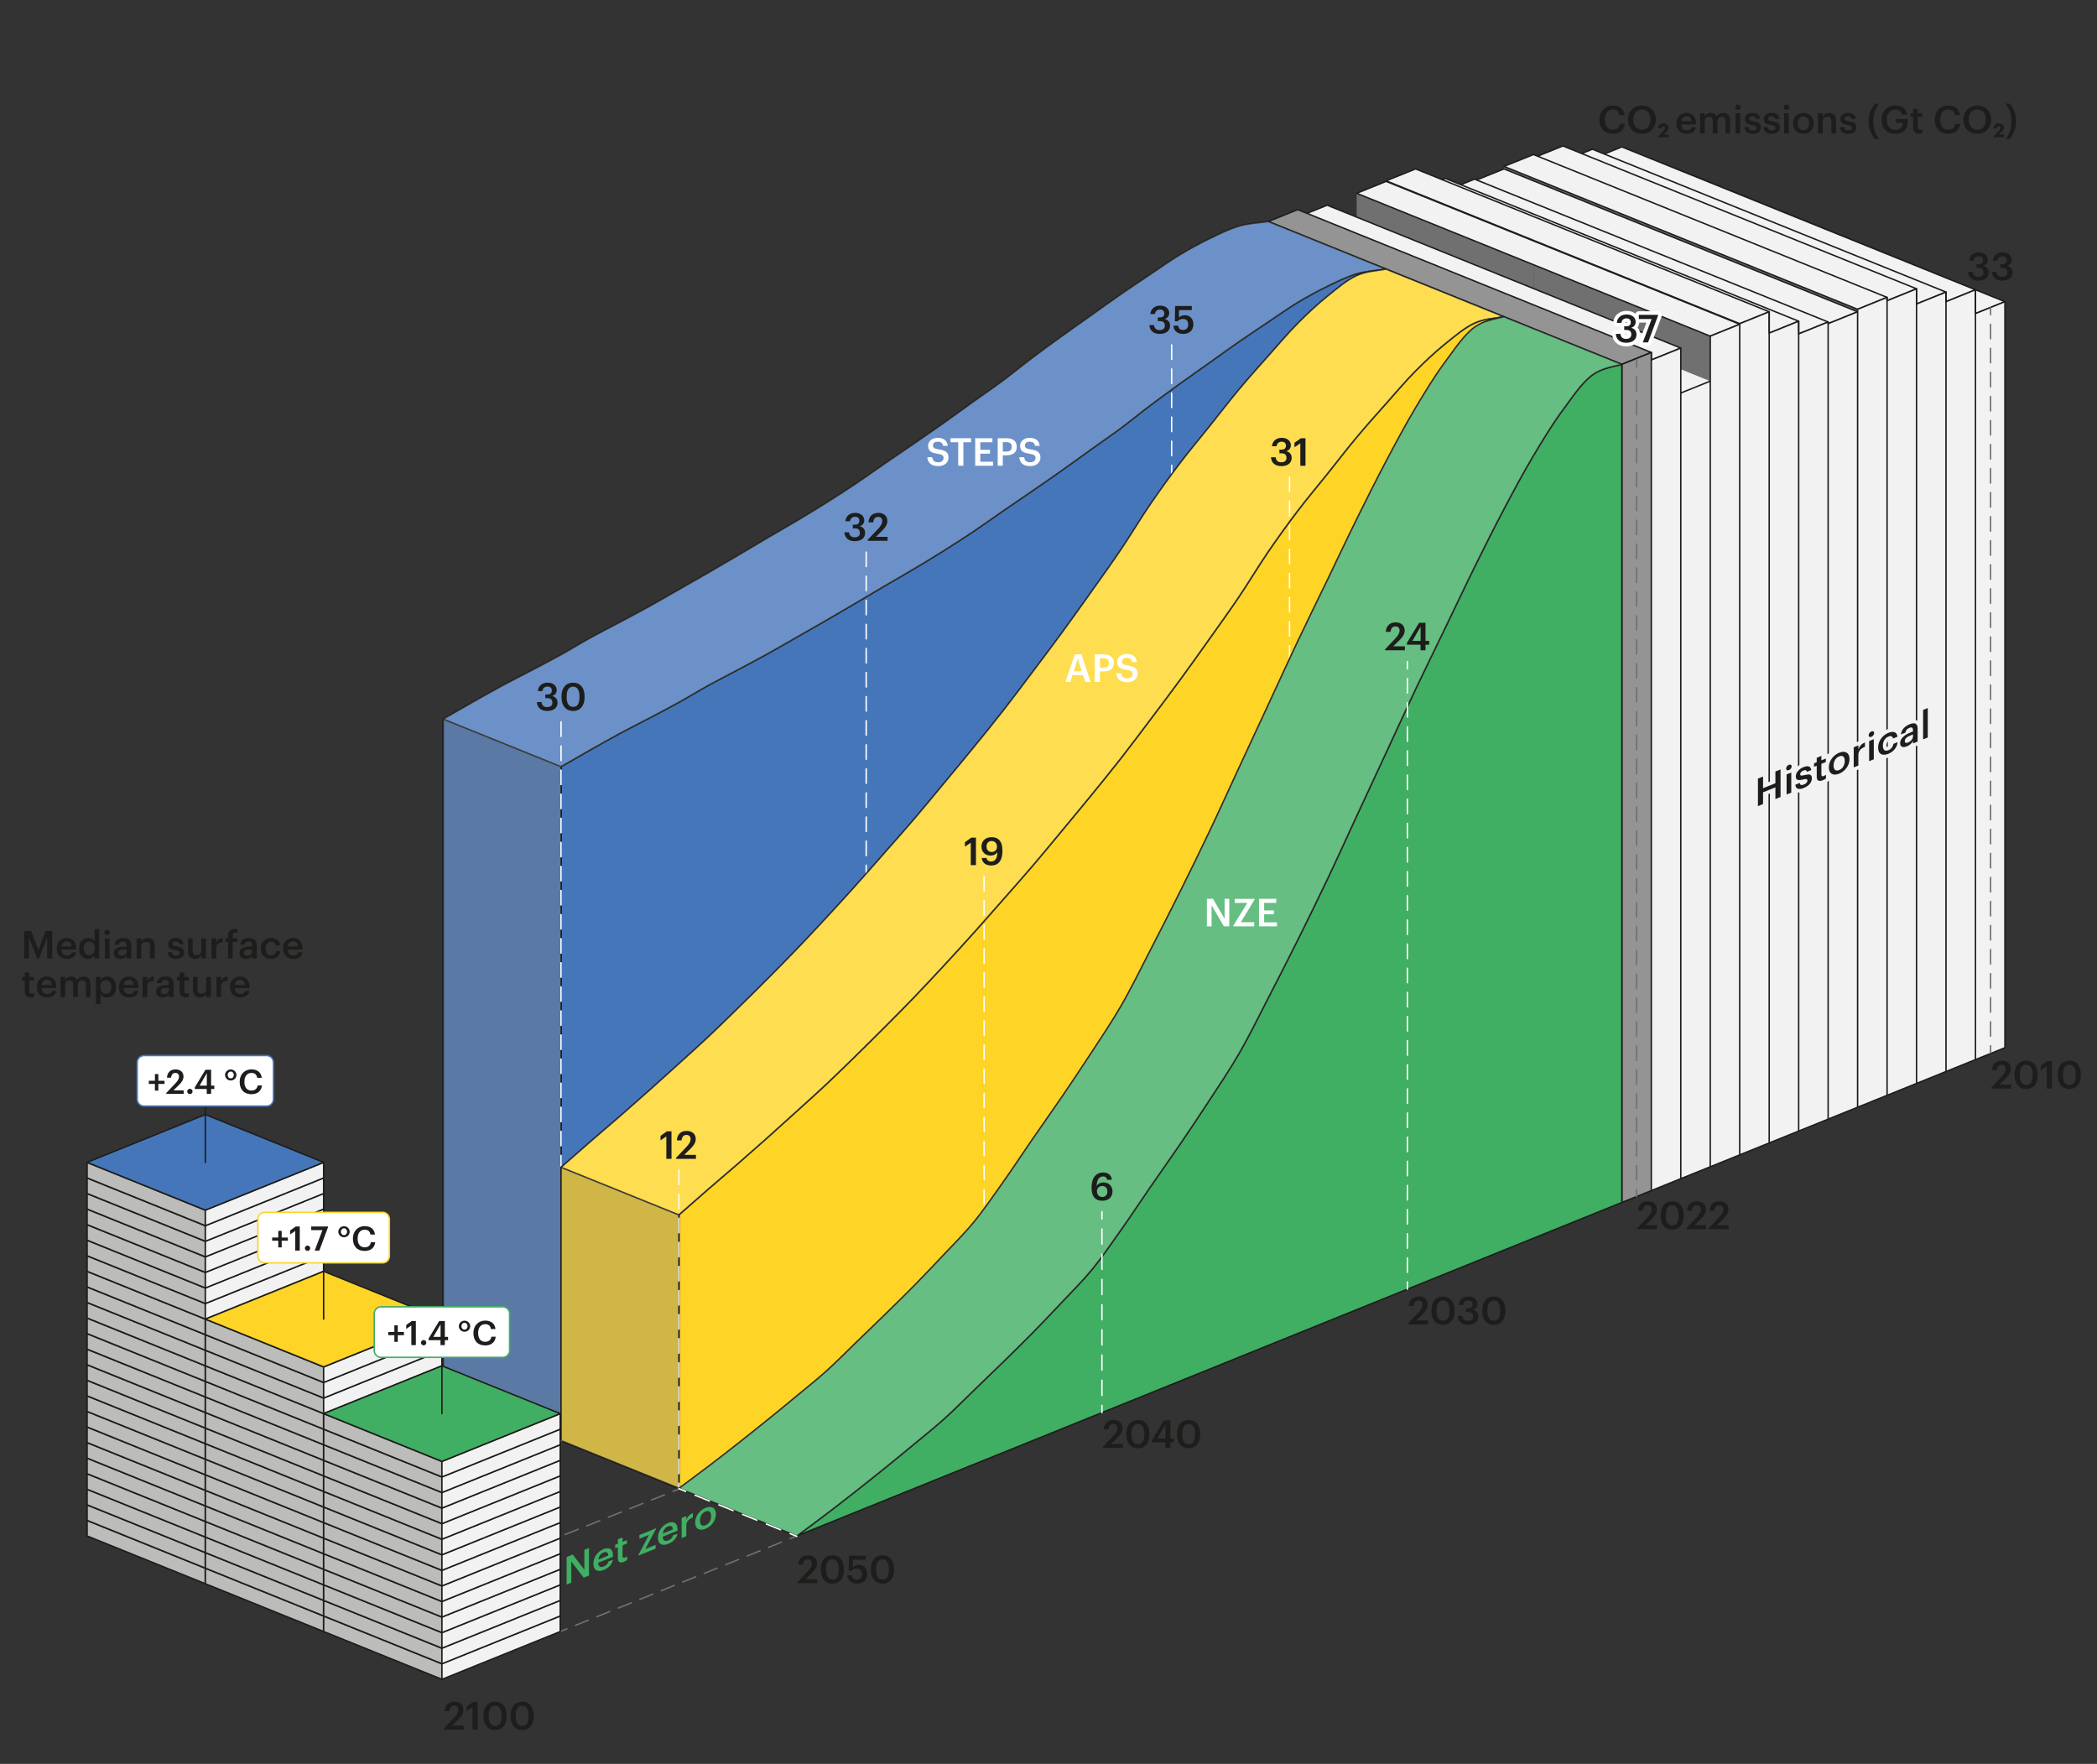 <svg id="Layer_1" xmlns="http://www.w3.org/2000/svg" xmlns:xlink="http://www.w3.org/1999/xlink" viewBox="0 0 435.382 366.216" style="enable-background:new 0 0 435.382 366.216;"><rect x="0" y="0" width="435.382" height="366.216" fill="#333333" stroke="none"/><style>.st0{fill:#707070;}
.st1{fill:#F2F2F2;}
.st2{fill:#F2F2F2;stroke:#1D1D1B;stroke-width:0.3;stroke-linejoin:round;}
.st3{fill:#949494;stroke:#1D1D1B;stroke-width:0.3;stroke-linejoin:round;}
.st4{fill:#4676BA;stroke:#1D1D1B;stroke-width:0.3;stroke-linejoin:round;stroke-miterlimit:10;}
.st5{opacity:0.2;fill:#FFFFFF;stroke:#1D1D1B;stroke-width:0.3;stroke-linejoin:round;enable-background:new ;}
.st6{opacity:0.2;fill:#1D1D1B;stroke:#1D1D1B;stroke-width:0.3;stroke-linejoin:round;enable-background:new ;}
.st7{fill:none;stroke:#FFFFFF;stroke-width:0.3;stroke-linecap:round;stroke-linejoin:bevel;stroke-dasharray:0,0,3,2;}
.st8{fill:#FED426;stroke:#1D1D1B;stroke-width:0.3;stroke-linejoin:round;stroke-miterlimit:10;}
.st9{fill:none;stroke:#707070;stroke-width:0.3;stroke-linecap:round;stroke-linejoin:bevel;}
.st10{fill:none;stroke:#707070;stroke-width:0.3;stroke-linecap:round;stroke-linejoin:bevel;stroke-dasharray:0,0,2.883,1.922;}
.st11{fill:none;stroke:#707070;stroke-width:0.3;stroke-linecap:round;stroke-linejoin:bevel;stroke-dasharray:0,0,2.895,1.93;}
.st12{fill:#40AE63;stroke:#1D1D1B;stroke-width:0.3;stroke-linejoin:round;stroke-miterlimit:10;}
.st13{fill:none;stroke:#FFFFFF;stroke-width:0.3;stroke-linecap:round;stroke-linejoin:bevel;}
.st14{fill:none;stroke:#FFFFFF;stroke-width:0.3;stroke-linecap:round;stroke-linejoin:bevel;stroke-dasharray:0,0,3.007,2.005;}
.st15{fill:none;stroke:#FFFFFF;stroke-width:0.3;stroke-linecap:round;stroke-linejoin:bevel;stroke-dasharray:0,0,3.139,2.093;}
.st16{fill:none;stroke:#FFFFFF;stroke-width:0.3;stroke-linecap:round;stroke-linejoin:bevel;stroke-dasharray:0,0,3.19,2.127;}
.st17{fill:none;stroke:#1D1D1B;stroke-width:0.3;stroke-linejoin:round;}
.st18{fill:none;stroke:#707070;stroke-width:0.3;stroke-linecap:round;stroke-linejoin:bevel;stroke-dasharray:0,0,2.978,1.985;}
.st19{fill:none;stroke:#707070;stroke-width:0.3;stroke-linecap:round;stroke-linejoin:bevel;stroke-dasharray:0,0,2.996,1.997;}
.st20{opacity:0.25;fill:#1D1D1B;stroke:#1D1D1B;stroke-width:0.3;stroke-linejoin:round;enable-background:new ;}
.st21{fill:none;stroke:#1D1D1B;stroke-width:0.3;stroke-linecap:round;stroke-linejoin:bevel;}
.st22{fill:none;stroke:#FFFFFF;stroke-width:1.5;stroke-linejoin:round;stroke-miterlimit:10;}
.st23{fill:#40AE63;}
.st24{fill:#1D1D1B;}
.st25{fill:#FFFFFF;}
.st26{fill:#FFFFFF;stroke:#40AE63;stroke-width:0.3;stroke-linejoin:round;stroke-miterlimit:10;}
.st27{fill:#FFFFFF;stroke:#FED426;stroke-width:0.3;stroke-linejoin:round;stroke-miterlimit:10;}
.st28{fill:#FFFFFF;stroke:#4676BA;stroke-width:0.3;stroke-linejoin:round;stroke-miterlimit:10;}
.st29{fill:none;stroke:#F2F2F2;stroke-width:1.5;stroke-miterlimit:10;}</style><g id="Graphics"><polygon class="st0" points="312.261,52.489 306.143,50.017 306.143,50.017 300.025,47.546 300.025,47.546 293.907,45.074 293.907,45.074 287.789,42.602 287.789,42.602 281.671,40.131 281.671,49.466 287.789,51.938 287.789,51.938 293.907,54.41 293.907,54.41 300.025,56.881 300.025,56.881 306.143,59.353 306.143,59.353 312.261,61.825 312.261,61.825 318.379,64.296 318.379,54.961 312.261,52.489"/><polygon class="st0" points="342.851,46.912 336.733,44.44 330.615,41.968 324.497,39.497 318.379,37.025 312.261,34.553 312.261,35.069 318.379,37.541 324.497,40.013 330.615,42.484 336.733,44.956 342.851,47.428 348.969,49.899 348.969,49.384"/><polygon class="st0" points="312.261,47.428 306.143,44.956 300.025,42.484 293.907,40.012 287.789,37.541 287.789,37.659 293.907,40.131 300.025,42.602 306.143,45.074 312.261,47.546 318.379,50.017 324.497,52.489 324.497,52.371 318.379,49.899"/><polygon class="st0" points="348.969,67.32 342.851,64.848 342.851,64.848 336.733,62.376 336.733,62.376 330.615,59.905 330.615,59.905 324.497,57.433 324.497,57.433 318.379,54.961 318.379,64.297 324.497,66.768 324.497,66.768 330.615,69.24 330.615,69.24 336.733,71.712 336.733,71.712 342.851,74.183 342.851,74.184 348.969,76.655 348.969,76.655 355.087,79.127 355.087,69.791 348.969,67.32"/><polygon class="st0" points="379.559,61.742 373.441,59.27 367.323,56.799 361.205,54.327 355.087,51.855 348.969,49.384 348.969,49.9 355.087,52.371 361.205,54.843 367.323,57.315 373.441,59.786 379.559,62.258 385.677,64.73 385.677,64.214"/><polygon class="st0" points="348.969,62.258 342.851,59.786 336.733,57.315 330.615,54.843 324.497,52.371 324.497,52.489 330.615,54.961 336.733,57.433 342.851,59.905 348.969,62.376 355.087,64.848 361.205,67.32 361.205,67.201 355.087,64.73"/><polygon class="st1" points="287.789,51.938 287.789,51.938 281.671,49.466 275.553,51.938 281.671,54.41 287.789,56.882 293.907,54.41"/><polygon class="st1" points="300.025,56.881 300.025,56.882 293.907,54.41 287.789,56.882 293.907,59.353 300.025,61.825 306.143,59.353"/><polygon class="st1" points="312.261,61.825 312.261,61.825 306.143,59.353 300.025,61.825 306.143,64.297 312.261,66.768 318.379,64.297"/><polygon class="st1" points="324.497,66.768 324.497,66.768 318.379,64.297 312.261,66.768 318.379,69.24 324.497,71.712 330.615,69.24"/><polygon class="st1" points="336.733,71.712 336.733,71.712 330.615,69.24 324.497,71.712 330.615,74.184 336.733,76.655 342.851,74.184"/><polygon class="st2" points="379.559,47.803 373.441,45.331 373.441,45.331 367.323,42.859 361.205,40.387 361.205,40.387 355.087,37.916 355.087,37.916 348.969,35.444 348.969,35.444 342.851,32.972 336.733,35.444 342.851,37.916 348.969,40.388 355.087,42.859 361.205,45.331 367.323,47.803 373.441,50.274"/><polygon class="st2" points="410.149,60.161 410.148,60.161 404.031,57.69 397.913,55.218 397.912,55.218 391.795,52.746 391.795,52.746 385.677,50.274 385.676,50.274 379.559,47.803 373.441,50.275 379.559,52.746 385.677,55.218 391.795,57.69 397.913,60.161 404.031,62.633 410.149,65.105 416.267,62.633"/><polygon class="st2" points="404.031,57.689 404.03,57.69 397.913,55.218 397.912,55.218 391.795,52.746 391.795,52.746 385.677,50.274 385.676,50.274 379.559,47.803 379.558,47.803 373.441,45.331 373.441,45.331 367.323,42.859 367.323,42.859 361.205,40.387 361.205,40.387 355.087,37.915 355.087,37.916 348.969,35.444 348.969,35.444 342.851,32.972 342.851,32.972 336.733,30.5 330.615,32.972 336.733,35.444 342.851,37.916 348.969,40.387 355.087,42.859 361.205,45.331 367.323,47.803 367.323,47.803 373.441,50.274 379.559,52.746 385.677,55.218 391.795,57.69 397.913,60.161 404.031,62.633 410.149,60.161"/><polygon class="st2" points="397.913,58.169 397.912,58.169 391.795,55.697 391.795,55.697 385.677,53.226 385.676,53.226 379.559,50.754 379.558,50.754 373.441,48.282 373.44,48.282 367.323,45.81 367.323,45.81 361.205,43.339 361.205,43.339 355.087,40.867 355.087,40.867 348.969,38.395 348.969,38.395 342.851,35.923 342.851,35.923 336.733,33.452 336.733,33.452 330.615,30.98 324.497,33.452 330.615,35.924 336.733,38.395 342.851,40.867 348.969,43.339 355.087,45.81 361.205,48.282 361.205,48.282 367.323,50.754 373.441,53.226 379.559,55.697 385.677,58.169 391.795,60.641 397.913,63.113 404.031,60.641"/><polygon class="st2" points="391.795,57.489 391.794,57.489 385.677,55.017 385.676,55.018 379.559,52.546 379.558,52.546 373.441,50.074 373.44,50.074 367.323,47.602 367.322,47.603 361.205,45.131 361.205,45.131 355.087,42.659 355.087,42.659 348.969,40.187 348.969,40.187 342.851,37.715 342.851,37.716 336.733,35.244 336.733,35.244 330.615,32.772 330.615,32.772 324.497,30.3 318.379,32.772 324.497,35.244 330.615,37.716 336.733,40.187 342.851,42.659 342.851,42.659 348.969,45.131 355.087,47.602 355.087,47.603 361.205,50.074 367.323,52.546 373.441,55.018 379.559,57.489 385.677,59.961 391.795,62.433 397.913,59.961"/><polygon class="st2" points="385.677,59.271 385.676,59.271 379.559,56.799 379.558,56.799 373.441,54.327 373.44,54.327 367.323,51.855 367.322,51.856 361.205,49.384 361.205,49.384 355.087,46.912 355.087,46.912 348.969,44.44 348.969,44.44 342.851,41.968 342.851,41.969 336.733,39.497 336.733,39.497 330.615,37.025 330.615,37.025 324.497,34.553 324.497,34.553 318.379,32.082 312.261,34.554 318.379,37.025 324.497,39.497 330.615,41.969 336.733,44.44 342.851,46.912 348.969,49.384 348.969,49.384 355.087,51.856 361.205,54.327 367.323,56.799 373.441,59.271 379.559,61.742 385.677,64.214 391.795,61.742"/><polygon class="st2" points="379.559,62.258 379.558,62.258 373.441,59.786 373.44,59.786 367.323,57.315 367.323,57.315 361.205,54.843 361.205,54.843 355.087,52.371 355.087,52.371 348.969,49.9 348.969,49.9 342.851,47.428 342.851,47.428 336.733,44.956 336.733,44.956 330.615,42.484 330.615,42.484 324.497,40.013 324.497,40.013 318.379,37.541 318.379,37.541 312.261,35.069 306.143,37.541 312.261,40.013 318.379,42.484 324.497,44.956 330.615,47.428 336.733,49.9 342.851,52.371 342.851,52.371 348.969,54.843 355.087,57.315 361.205,59.786 367.323,62.258 373.441,64.73 379.559,67.202 385.677,64.73"/><polygon class="st2" points="373.441,64.38 373.44,64.38 367.323,61.908 367.322,61.909 361.205,59.437 361.204,59.437 355.087,56.965 355.087,56.965 348.969,54.493 348.969,54.494 342.851,52.022 342.851,52.022 336.733,49.55 336.733,49.55 330.615,47.078 330.615,47.078 324.497,44.606 324.497,44.607 318.379,42.135 318.379,42.135 312.261,39.663 312.261,39.663 306.143,37.191 300.025,39.663 306.143,42.135 312.261,44.607 318.379,47.078 324.497,49.55 330.615,52.022 336.733,54.493 336.733,54.494 342.851,56.965 348.969,59.437 355.087,61.909 361.205,64.38 367.323,66.852 373.441,69.324 379.559,66.852"/><polygon class="st2" points="367.323,64.214 367.322,64.214 361.205,61.742 361.204,61.742 355.087,59.271 355.087,59.271 348.969,56.799 348.969,56.799 342.851,54.327 342.851,54.327 336.733,51.856 336.733,51.856 330.615,49.384 330.615,49.384 324.497,46.912 324.497,46.912 318.379,44.44 318.379,44.44 312.261,41.969 312.261,41.969 306.143,39.497 306.143,39.497 300.025,37.025 293.907,39.497 300.025,41.969 306.143,44.441 312.261,46.912 318.379,49.384 324.497,51.856 330.615,54.327 330.615,54.328 336.733,56.799 342.851,59.271 348.969,61.743 355.087,64.214 361.205,66.686 367.323,69.158 373.441,66.686"/><polygon class="st2" points="361.205,62.258 361.204,62.258 355.087,59.786 355.087,59.786 348.969,57.315 348.969,57.315 342.851,54.843 342.851,54.843 336.733,52.371 336.733,52.371 330.615,49.9 330.615,49.9 324.497,47.428 324.497,47.428 318.379,44.956 318.379,44.956 312.261,42.484 312.261,42.484 306.143,40.013 306.143,40.013 300.025,37.541 300.025,37.541 293.907,35.069 287.789,37.541 293.907,40.013 300.025,42.484 306.143,44.956 312.261,47.428 318.379,49.9 324.497,52.371 324.497,52.371 330.615,54.843 336.733,57.315 342.851,59.786 348.969,62.258 355.087,64.73 361.205,67.202 367.323,64.73"/><polygon class="st2" points="355.087,64.848 355.087,64.848 348.969,62.376 348.969,62.376 342.851,59.904 342.851,59.904 336.733,57.433 336.733,57.433 330.615,54.961 330.615,54.961 324.497,52.489 324.497,52.489 318.379,50.017 318.379,50.017 312.261,47.546 312.261,47.546 306.143,45.074 306.143,45.074 300.025,42.602 300.025,42.602 293.907,40.131 293.907,40.131 287.789,37.659 281.671,40.131 287.789,42.602 293.907,45.074 300.025,47.546 306.143,50.018 312.261,52.489 318.379,54.961 318.379,54.961 324.497,57.433 330.615,59.905 336.733,62.376 342.851,64.848 348.969,67.32 355.087,69.791 361.205,67.32"/><polygon class="st1" points="348.969,76.655 348.969,76.655 342.851,74.183 336.733,76.655 342.851,79.127 348.969,81.599 355.087,79.127"/><polygon class="st2" points="342.851,69.791 342.851,69.791 336.733,67.32 336.733,67.32 330.615,64.848 330.615,64.848 324.497,62.376 324.497,62.376 318.379,59.905 318.379,59.905 312.261,57.433 312.261,57.433 306.143,54.961 306.143,54.961 300.025,52.489 300.025,52.489 293.907,50.018 293.907,50.018 287.789,47.546 287.789,47.546 281.671,45.074 281.671,45.074 275.553,42.602 269.435,45.074 275.553,47.546 281.671,50.018 287.789,52.49 293.907,54.961 300.025,57.433 306.143,59.905 306.143,59.905 312.261,62.377 318.379,64.848 324.497,67.32 330.615,69.792 336.733,72.263 342.851,74.735 348.969,72.263"/><polygon class="st3" points="336.733,70.71 336.733,70.711 330.615,68.239 330.615,68.239 324.497,65.767 324.497,65.767 318.379,63.295 318.379,63.295 312.261,60.823 312.261,60.824 306.143,58.352 306.143,58.352 300.025,55.88 300.025,55.88 293.907,53.408 293.907,53.408 287.789,50.936 287.789,50.937 281.671,48.465 281.671,48.465 275.553,45.993 275.553,45.993 269.435,43.521 263.317,45.993 269.435,48.465 275.553,50.937 281.671,53.408 287.789,55.88 293.907,58.352 300.025,60.823 300.025,60.824 306.143,63.295 312.261,65.767 318.379,68.239 324.497,70.711 330.615,73.182 336.733,75.654 342.851,73.182"/><polygon class="st0" points="300.025,234.83 312.261,239.773 312.261,65.767 300.025,60.824"/><polygon class="st0" points="324.497,70.71 312.261,65.767 312.261,239.773 324.497,244.717 336.733,249.66 336.733,75.654"/><polygon class="st2" points="410.149,65.105 410.149,60.161 404.031,62.633 404.031,60.641 397.913,63.112 397.913,59.967 391.795,62.439 391.795,61.742 385.677,64.214 385.677,64.73 379.559,67.201 379.559,66.852 373.441,69.324 373.441,66.686 367.323,69.158 367.323,64.73 361.205,67.202 361.205,67.32 355.087,69.791 355.087,79.127 348.969,81.599 348.969,72.263 342.851,74.735 342.851,73.182 336.733,75.654 336.733,249.66 416.267,217.526 416.267,62.633"/><polygon class="st3" points="336.733,75.654 342.851,73.182 342.851,247.198 336.733,249.66"/><polygon class="st0" points="263.317,220 275.553,224.943 275.553,50.937 263.317,45.993"/><polygon class="st0" points="287.789,55.88 275.553,50.937 275.553,224.943 287.789,229.886 300.025,234.829 300.025,60.824"/><path class="st4" d="M281.671 53.408h-3e-4l-6.118-2.472-6.118-2.472h-3e-4l-6.118-2.472c-2.037.307-4.064.371-6.118.977-2.025.598-4.083 1.624-6.118 2.612-2.044.992-4.09 2.106-6.118 3.328-2.051 1.236-4.08 2.691-6.118 4.055-2.041 1.366-4.083 2.727-6.118 4.136-2.044 1.416-4.079 2.893-6.118 4.341-2.039 1.448-4.082 2.877-6.118 4.346-2.043 1.474-4.085 2.953-6.118 4.485-2.046 1.542-4.069 3.213-6.118 4.736-2.03 1.51-4.079 2.906-6.118 4.366-2.04 1.461-4.075 2.953-6.118 4.397-2.036 1.439-4.077 2.846-6.118 4.253-2.038 1.405-4.08 2.778-6.118 4.181-2.041 1.405-4.073 2.873-6.118 4.244-2.033 1.363-4.075 2.674-6.118 3.958-2.035 1.28-4.076 2.517-6.118 3.735-2.037 1.215-4.08 2.367-6.118 3.566-2.04 1.199-4.078 2.426-6.118 3.627-2.039 1.2-4.077 2.396-6.118 3.575-2.038 1.178-4.079 2.333-6.118 3.496-2.039 1.163-4.076 2.355-6.118 3.485-2.037 1.127-4.078 2.199-6.118 3.287-2.039 1.087-4.082 2.114-6.118 3.238-2.043 1.128-4.076 2.387-6.118 3.518-2.036 1.128-4.078 2.186-6.118 3.26-2.039 1.074-4.081 2.087-6.118 3.186-2.042 1.101-4.08 2.263-6.118 3.414-2.041 1.153-6.118 3.499-6.118 3.499v139.942l6.118 2.472v-2e-4l6.118 2.472 6.118 2.472v-2e-4l6.118 2.472V159.183s4.078-2.347 6.118-3.499c2.038-1.152 4.076-2.313 6.118-3.414 2.037-1.099 4.079-2.112 6.118-3.186 2.04-1.075 4.082-2.132 6.118-3.26 2.043-1.131 4.075-2.39 6.118-3.518 2.036-1.124 4.079-2.151 6.118-3.238 2.04-1.088 4.081-2.16 6.118-3.287 2.042-1.13 4.079-2.321 6.118-3.485 2.039-1.164 4.08-2.318 6.118-3.496 2.04-1.179 4.079-2.375 6.118-3.575 2.04-1.201 4.078-2.428 6.118-3.627 2.039-1.198 4.081-2.351 6.118-3.566 2.042-1.218 4.083-2.456 6.118-3.735 2.043-1.285 4.085-2.595 6.118-3.958 2.045-1.371 4.077-2.839 6.118-4.244 2.038-1.403 4.08-2.777 6.118-4.181 2.041-1.407 4.082-2.814 6.118-4.253 2.043-1.444 4.078-2.936 6.118-4.397 2.039-1.46 4.088-2.856 6.118-4.366 2.049-1.523 4.072-3.195 6.118-4.736 2.033-1.532 4.075-3.01 6.118-4.485 2.036-1.47 4.079-2.898 6.118-4.346 2.039-1.448 4.074-2.925 6.118-4.341 2.035-1.41 4.077-2.77 6.118-4.136 2.038-1.364 4.067-2.818 6.118-4.055 2.028-1.222 4.074-2.336 6.118-3.328 2.034-.987 4.093-2.014 6.118-2.612 2.054-.606 4.081-.67 6.118-.977l-6.118-2.472L281.671 53.408z"/><path class="st4" d="M287.789 55.88v174.006l-171.304 69.238V159.183s4.077-2.346 6.118-3.499c2.038-1.152 4.076-2.313 6.118-3.414 2.037-1.099 4.079-2.112 6.118-3.186 2.04-1.075 4.082-2.132 6.118-3.26 2.042-1.131 4.075-2.39 6.118-3.518 2.036-1.124 4.079-2.151 6.118-3.238 2.04-1.088 4.081-2.16 6.118-3.287 2.042-1.13 4.079-2.321 6.118-3.485 2.039-1.164 4.08-2.318 6.118-3.496 2.04-1.179 4.079-2.375 6.118-3.575 2.04-1.201 4.078-2.428 6.118-3.627 2.038-1.198 4.081-2.351 6.118-3.566 2.042-1.218 4.083-2.456 6.118-3.735 2.043-1.285 4.085-2.595 6.118-3.958 2.045-1.371 4.077-2.839 6.118-4.245 2.038-1.403 4.08-2.777 6.118-4.181 2.041-1.407 4.082-2.814 6.118-4.253 2.043-1.444 4.078-2.936 6.118-4.397 2.039-1.46 4.088-2.857 6.118-4.366 2.049-1.524 4.072-3.195 6.118-4.736 2.033-1.532 4.075-3.01 6.118-4.485 2.036-1.469 4.079-2.899 6.118-4.347 2.039-1.448 4.074-2.925 6.118-4.341 2.035-1.409 4.077-2.77 6.118-4.136 2.038-1.364 4.067-2.818 6.118-4.055 2.028-1.222 4.074-2.337 6.118-3.329 2.034-.987 4.093-2.014 6.118-2.611 2.054-.606 4.081-.67 6.118-.977L287.789 55.88z"/><polygon class="st4" points="104.25,154.239 92.014,149.296 92.014,289.237 104.25,294.181 116.486,299.125 116.486,159.183"/><path class="st5" d="M281.671 53.408h-3e-4l-6.118-2.472-6.118-2.472h-3e-4l-6.118-2.472c-2.037.307-4.064.371-6.118.977-2.025.598-4.083 1.624-6.118 2.612-2.044.992-4.09 2.106-6.118 3.328-2.051 1.236-4.08 2.691-6.118 4.055-2.041 1.366-4.083 2.727-6.118 4.136-2.044 1.416-4.079 2.893-6.118 4.341-2.039 1.448-4.082 2.877-6.118 4.346-2.043 1.474-4.085 2.953-6.118 4.485-2.046 1.542-4.069 3.213-6.118 4.736-2.03 1.51-4.079 2.906-6.118 4.366-2.04 1.461-4.075 2.953-6.118 4.397-2.036 1.439-4.077 2.846-6.118 4.253-2.038 1.405-4.08 2.778-6.118 4.181-2.041 1.405-4.073 2.873-6.118 4.244-2.033 1.363-4.075 2.674-6.118 3.958-2.035 1.28-4.076 2.517-6.118 3.735-2.037 1.215-4.08 2.367-6.118 3.566-2.04 1.199-4.078 2.426-6.118 3.627-2.039 1.2-4.077 2.396-6.118 3.575-2.038 1.178-4.079 2.333-6.118 3.496-2.039 1.163-4.076 2.355-6.118 3.485-2.037 1.127-4.078 2.199-6.118 3.287-2.039 1.087-4.082 2.114-6.118 3.238-2.043 1.128-4.076 2.387-6.118 3.518-2.036 1.128-4.078 2.186-6.118 3.26-2.039 1.074-4.081 2.087-6.118 3.186-2.042 1.101-4.08 2.263-6.118 3.414-2.041 1.153-6.118 3.499-6.118 3.499v139.942l6.118 2.472v-2e-4l6.118 2.472 6.118 2.472v-2e-4l6.118 2.472V159.183s4.078-2.347 6.118-3.499c2.038-1.152 4.076-2.313 6.118-3.414 2.037-1.099 4.079-2.112 6.118-3.186 2.04-1.075 4.082-2.132 6.118-3.26 2.043-1.131 4.075-2.39 6.118-3.518 2.036-1.124 4.079-2.151 6.118-3.238 2.04-1.088 4.081-2.16 6.118-3.287 2.042-1.13 4.079-2.321 6.118-3.485 2.039-1.164 4.08-2.318 6.118-3.496 2.04-1.179 4.079-2.375 6.118-3.575 2.04-1.201 4.078-2.428 6.118-3.627 2.039-1.198 4.081-2.351 6.118-3.566 2.042-1.218 4.083-2.456 6.118-3.735 2.043-1.285 4.085-2.595 6.118-3.958 2.045-1.371 4.077-2.839 6.118-4.244 2.038-1.403 4.08-2.777 6.118-4.181 2.041-1.407 4.082-2.814 6.118-4.253 2.043-1.444 4.078-2.936 6.118-4.397 2.039-1.46 4.088-2.856 6.118-4.366 2.049-1.523 4.072-3.195 6.118-4.736 2.033-1.532 4.075-3.01 6.118-4.485 2.036-1.47 4.079-2.898 6.118-4.346 2.039-1.448 4.074-2.925 6.118-4.341 2.035-1.41 4.077-2.77 6.118-4.136 2.038-1.364 4.067-2.818 6.118-4.055 2.028-1.222 4.074-2.336 6.118-3.328 2.034-.987 4.093-2.014 6.118-2.612 2.054-.606 4.081-.67 6.118-.977l-6.118-2.472L281.671 53.408z"/><polygon class="st6" points="104.25,154.239 92.014,149.296 92.014,289.237 104.25,294.181 116.486,299.125 116.486,159.183"/><line class="st7" x1="243.263" y1="71.607" x2="243.263" y2="247.883"/><line class="st7" x1="179.843" y1="114.635" x2="179.843" y2="273.52"/><line class="st7" x1="116.486" y1="149.885" x2="116.486" y2="242.356"/><path class="st8" d="M306.143 63.296l-12.236-4.944-6.118-2.472c-2.031.368-4.092.402-6.118 1.332-2.053.942-4.114 2.706-6.118 4.323-2.078 1.677-4.12 3.588-6.118 5.6-2.084 2.099-4.088 4.486-6.118 6.771-2.049 2.305-4.105 4.591-6.118 7-2.067 2.473-4.078 5.108-6.118 7.657-2.038 2.547-4.112 4.997-6.118 7.633-2.076 2.728-4.117 5.555-6.118 8.477-2.08 3.037-4.048 6.358-6.118 9.423-2.011 2.978-4.07 5.833-6.118 8.717-2.031 2.861-4.065 5.717-6.118 8.521-2.026 2.765-4.073 5.475-6.118 8.188-2.033 2.697-4.06 5.414-6.118 8.046-2.022 2.586-4.07 5.099-6.118 7.612-2.031 2.493-4.075 4.948-6.118 7.408-2.036 2.452-4.065 4.926-6.118 7.329-2.026 2.371-4.075 4.674-6.118 6.996-2.036 2.315-4.07 4.638-6.118 6.918-2.031 2.263-4.071 4.5-6.118 6.711-2.032 2.195-4.068 4.375-6.118 6.508-2.029 2.111-4.072 4.175-6.118 6.228-2.033 2.041-4.074 4.055-6.118 6.054-2.034 1.99-4.067 3.989-6.118 5.915-2.028 1.905-4.076 3.731-6.118 5.582-2.037 1.848-4.074 3.694-6.118 5.516-2.035 1.814-4.074 3.612-6.118 5.391-2.035 1.771-4.082 3.491-6.118 5.258-2.043 1.773-6.118 5.362-6.118 5.362v56.768l6.118 2.472 6.118 2.472v2e-4l6.118 2.472 6.118 2.472v-56.769s4.075-3.589 6.118-5.362c2.036-1.767 4.083-3.487 6.118-5.258 2.044-1.778 4.083-3.577 6.118-5.391 2.043-1.821 4.081-3.668 6.118-5.515 2.042-1.852 4.09-3.678 6.118-5.583 2.051-1.927 4.084-3.925 6.118-5.915 2.044-2 4.085-4.014 6.118-6.054 2.046-2.053 4.089-4.117 6.118-6.228 2.05-2.133 4.086-4.313 6.118-6.508 2.047-2.211 4.087-4.449 6.118-6.711 2.047-2.28 4.082-4.602 6.118-6.918 2.042-2.322 4.092-4.625 6.118-6.996 2.053-2.403 4.082-4.877 6.118-7.329 2.043-2.46 4.087-4.915 6.118-7.408 2.048-2.513 4.096-5.026 6.118-7.612 2.058-2.632 4.085-5.348 6.118-8.046 2.045-2.713 4.092-5.423 6.118-8.188 2.053-2.803 4.087-5.659 6.118-8.52 2.048-2.884 4.107-5.739 6.118-8.717 2.07-3.064 4.038-6.386 6.118-9.423 2.002-2.922 4.042-5.75 6.118-8.478 2.005-2.636 4.08-5.086 6.118-7.633 2.04-2.55 4.051-5.185 6.118-7.657 2.013-2.409 4.069-4.695 6.118-7 2.03-2.285 4.034-4.672 6.118-6.771 1.998-2.012 4.04-3.923 6.118-5.6 2.004-1.618 4.065-3.381 6.118-4.324 2.026-.93 4.087-.964 6.118-1.332l-6.118-2.471L306.143 63.296z"/><path class="st8" d="M312.261 65.767c-2.031.368-4.092.402-6.118 1.332-2.053.942-4.114 2.706-6.118 4.324-2.078 1.677-4.12 3.588-6.118 5.6-2.084 2.099-4.088 4.486-6.118 6.771-2.049 2.305-4.105 4.591-6.118 7-2.067 2.473-4.078 5.108-6.118 7.657-2.038 2.547-4.112 4.997-6.118 7.633-2.076 2.728-4.117 5.555-6.118 8.478-2.08 3.037-4.048 6.359-6.118 9.423-2.011 2.978-4.07 5.833-6.118 8.717-2.031 2.861-4.065 5.717-6.118 8.52-2.026 2.765-4.073 5.475-6.118 8.188-2.034 2.698-4.06 5.414-6.118 8.046-2.022 2.586-4.07 5.098-6.118 7.612-2.031 2.493-4.075 4.948-6.118 7.408-2.036 2.452-4.065 4.926-6.118 7.329-2.026 2.371-4.075 4.674-6.118 6.996-2.036 2.315-4.071 4.637-6.118 6.918-2.031 2.262-4.071 4.499-6.118 6.711-2.031 2.194-4.068 4.375-6.118 6.508-2.029 2.111-4.072 4.175-6.118 6.228-2.033 2.041-4.074 4.055-6.118 6.054-2.034 1.99-4.067 3.989-6.118 5.915-2.028 1.905-4.076 3.731-6.118 5.582-2.037 1.848-4.075 3.694-6.118 5.516-2.035 1.814-4.074 3.612-6.118 5.391-2.035 1.771-4.082 3.491-6.118 5.258-2.043 1.773-6.118 5.362-6.118 5.362v56.769l171.304-69.238V65.767H312.261z"/><polygon class="st8" points="128.722,247.299 116.486,242.356 116.486,299.124 128.722,304.068 140.958,309.012 140.958,252.243"/><path class="st5" d="M306.143 63.296l-12.236-4.944-6.118-2.472c-2.031.368-4.092.402-6.118 1.332-2.053.942-4.114 2.706-6.118 4.323-2.078 1.677-4.12 3.588-6.118 5.6-2.084 2.099-4.088 4.486-6.118 6.771-2.049 2.305-4.105 4.591-6.118 7-2.067 2.473-4.078 5.108-6.118 7.657-2.038 2.547-4.112 4.997-6.118 7.633-2.076 2.728-4.117 5.555-6.118 8.477-2.08 3.037-4.048 6.358-6.118 9.423-2.011 2.978-4.07 5.833-6.118 8.717-2.031 2.861-4.065 5.717-6.118 8.521-2.026 2.765-4.073 5.475-6.118 8.188-2.033 2.697-4.06 5.414-6.118 8.046-2.022 2.586-4.07 5.099-6.118 7.612-2.031 2.493-4.075 4.948-6.118 7.408-2.036 2.452-4.065 4.926-6.118 7.329-2.026 2.371-4.075 4.674-6.118 6.996-2.036 2.315-4.07 4.638-6.118 6.918-2.031 2.263-4.071 4.5-6.118 6.711-2.032 2.195-4.068 4.375-6.118 6.508-2.029 2.111-4.072 4.175-6.118 6.228-2.033 2.041-4.074 4.055-6.118 6.054-2.034 1.99-4.067 3.989-6.118 5.915-2.028 1.905-4.076 3.731-6.118 5.582-2.037 1.848-4.074 3.694-6.118 5.516-2.035 1.814-4.074 3.612-6.118 5.391-2.035 1.771-4.082 3.491-6.118 5.258-2.043 1.773-6.118 5.362-6.118 5.362v56.768l6.118 2.472 6.118 2.472v2e-4l6.118 2.472 6.118 2.472v-56.769s4.075-3.589 6.118-5.362c2.036-1.767 4.083-3.487 6.118-5.258 2.044-1.778 4.083-3.577 6.118-5.391 2.043-1.821 4.081-3.668 6.118-5.515 2.042-1.852 4.09-3.678 6.118-5.583 2.051-1.927 4.084-3.925 6.118-5.915 2.044-2 4.085-4.014 6.118-6.054 2.046-2.053 4.089-4.117 6.118-6.228 2.05-2.133 4.086-4.313 6.118-6.508 2.047-2.211 4.087-4.449 6.118-6.711 2.047-2.28 4.082-4.602 6.118-6.918 2.042-2.322 4.092-4.625 6.118-6.996 2.053-2.403 4.082-4.877 6.118-7.329 2.043-2.46 4.087-4.915 6.118-7.408 2.048-2.513 4.096-5.026 6.118-7.612 2.058-2.632 4.085-5.348 6.118-8.046 2.045-2.713 4.092-5.423 6.118-8.188 2.053-2.803 4.087-5.659 6.118-8.52 2.048-2.884 4.107-5.739 6.118-8.717 2.07-3.064 4.038-6.386 6.118-9.423 2.002-2.922 4.042-5.75 6.118-8.478 2.005-2.636 4.08-5.086 6.118-7.633 2.04-2.55 4.051-5.185 6.118-7.657 2.013-2.409 4.069-4.695 6.118-7 2.03-2.285 4.034-4.672 6.118-6.771 1.998-2.012 4.04-3.923 6.118-5.6 2.004-1.618 4.065-3.381 6.118-4.324 2.026-.93 4.087-.964 6.118-1.332l-6.118-2.471L306.143 63.296z"/><polygon class="st6" points="128.722,247.299 116.486,242.356 116.486,299.124 128.722,304.068 140.958,309.012 140.958,252.243"/><line class="st9" x1="116.311" y1="338.743" x2="117.702" y2="338.182"/><line class="st10" x1="119.484" y1="337.461" x2="163.148" y2="319.82"/><line class="st9" x1="164.038" y1="319.46" x2="165.429" y2="318.898"/><line class="st9" x1="42.633" y1="308.976" x2="44.026" y2="308.419"/><line class="st11" x1="45.818" y1="307.702" x2="89.725" y2="290.152"/><line class="st9" x1="90.621" y1="289.794" x2="92.014" y2="289.237"/><line class="st9" x1="67.192" y1="318.898" x2="68.585" y2="318.341"/><line class="st11" x1="70.377" y1="317.625" x2="114.284" y2="300.075"/><line class="st9" x1="115.18" y1="299.717" x2="116.573" y2="299.16"/><line class="st9" x1="91.751" y1="328.821" x2="93.144" y2="328.264"/><line class="st11" x1="94.936" y1="327.548" x2="138.843" y2="309.998"/><line class="st9" x1="139.739" y1="309.639" x2="141.132" y2="309.083"/><line class="st7" x1="140.958" y1="242.945" x2="140.958" y2="309.012"/><line class="st7" x1="267.735" y1="99.054" x2="267.735" y2="257.77"/><line class="st7" x1="204.315" y1="181.977" x2="204.315" y2="283.406"/><path class="st12" d="M336.733 75.654c-2.023.507-4.185.786-6.118 2.179-2.174 1.567-4.164 4.594-6.118 7.231-2.142 2.891-4.139 6.18-6.118 9.492-2.108 3.528-4.115 7.305-6.118 11.089-2.078 3.926-4.101 7.986-6.118 12.062-2.063 4.171-4.077 8.463-6.118 12.689-2.038 4.221-4.097 8.39-6.118 12.654-2.058 4.343-4.079 8.78-6.118 13.17-2.039 4.389-4.08 8.775-6.118 13.167-2.041 4.397-4.054 8.861-6.118 13.2-2.016 4.237-4.059 8.405-6.118 12.537-2.021 4.056-4.063 8.059-6.118 12.032-2.024 3.915-3.992 7.968-6.118 11.636-1.966 3.392-4.059 6.473-6.118 9.635-2.02 3.102-4.064 6.147-6.118 9.163-2.025 2.973-4.085 5.858-6.118 8.809-2.045 2.968-4.053 6.034-6.118 8.949-2.014 2.843-4.005 5.771-6.118 8.336-1.975 2.397-4.069 4.451-6.118 6.631-2.03 2.161-4.066 4.306-6.118 6.394-2.027 2.062-4.074 4.058-6.118 6.06-2.034 1.992-4.077 3.954-6.118 5.922-2.038 1.966-4.053 4.024-6.118 5.88-2.015 1.812-4.075 3.442-6.118 5.137-2.036 1.689-4.075 3.363-6.118 5.014-2.035 1.645-4.075 3.269-6.118 4.875-2.036 1.6-4.074 3.188-6.118 4.742-2.034 1.546-6.118 4.559-6.118 4.559L336.732 249.66V75.654H336.733z"/><path class="st12" d="M330.615 73.182l-6.118-2.472h-1e-4l-6.118-2.471-6.118-2.472c-2.023.507-4.185.786-6.118 2.179-2.174 1.567-4.164 4.594-6.118 7.231-2.142 2.891-4.139 6.18-6.118 9.492-2.108 3.529-4.115 7.305-6.118 11.089-2.078 3.926-4.101 7.985-6.118 12.062-2.063 4.171-4.077 8.463-6.118 12.689-2.038 4.221-4.097 8.39-6.118 12.653-2.058 4.343-4.079 8.78-6.118 13.17-2.039 4.389-4.08 8.775-6.118 13.166-2.041 4.397-4.054 8.861-6.118 13.2-2.016 4.237-4.059 8.405-6.118 12.537-2.021 4.056-4.063 8.058-6.118 12.032-2.024 3.915-3.992 7.968-6.118 11.636-1.966 3.392-4.059 6.473-6.118 9.635-2.02 3.102-4.064 6.147-6.118 9.163-2.025 2.973-4.085 5.857-6.118 8.809-2.045 2.968-4.053 6.034-6.118 8.949-2.014 2.843-4.005 5.771-6.118 8.336-1.975 2.397-4.069 4.451-6.118 6.631-2.03 2.161-4.066 4.306-6.118 6.394-2.027 2.062-4.074 4.058-6.118 6.06-2.034 1.992-4.077 3.954-6.118 5.922-2.038 1.966-4.053 4.024-6.118 5.88-2.015 1.812-4.075 3.442-6.118 5.137-2.036 1.689-4.075 3.363-6.118 5.014-2.035 1.645-4.075 3.269-6.118 4.875-2.036 1.6-4.074 3.188-6.118 4.742-2.034 1.547-6.118 4.56-6.118 4.56l6.118 2.471 6.118 2.472 6.118 2.471 6.118 2.472s4.083-3.013 6.118-4.56c2.044-1.554 4.082-3.142 6.118-4.742 2.043-1.606 4.083-3.23 6.118-4.875 2.043-1.651 4.082-3.325 6.118-5.014 2.043-1.695 4.103-3.325 6.118-5.137 2.064-1.856 4.08-3.915 6.118-5.88 2.041-1.968 4.084-3.93 6.118-5.922 2.044-2.002 4.091-3.997 6.118-6.06 2.052-2.088 4.088-4.233 6.118-6.394 2.049-2.18 4.143-4.235 6.118-6.631 2.114-2.565 4.104-5.493 6.118-8.336 2.066-2.915 4.073-5.981 6.118-8.949 2.034-2.951 4.093-5.836 6.118-8.809 2.054-3.017 4.098-6.061 6.118-9.163 2.059-3.162 4.152-6.244 6.118-9.635 2.126-3.668 4.093-7.721 6.118-11.636 2.055-3.973 4.097-7.976 6.118-12.032 2.059-4.132 4.102-8.3 6.118-12.537 2.064-4.339 4.077-8.803 6.118-13.2 2.038-4.392 4.079-8.777 6.118-13.166 2.039-4.39 4.059-8.827 6.118-13.17 2.021-4.263 4.08-8.432 6.118-12.654 2.041-4.227 4.055-8.518 6.118-12.689 2.017-4.077 4.04-8.136 6.118-12.062 2.003-3.784 4.01-7.561 6.118-11.089 1.979-3.312 3.976-6.601 6.118-9.492 1.954-2.638 3.944-5.665 6.118-7.231 1.933-1.393 4.095-1.672 6.118-2.179l-6.118-2.471L330.615 73.182z"/><path class="st5" d="M330.615 73.182l-6.118-2.472h-1e-4l-6.118-2.471-6.118-2.472c-2.023.507-4.185.786-6.118 2.179-2.174 1.567-4.164 4.594-6.118 7.231-2.142 2.891-4.139 6.18-6.118 9.492-2.108 3.529-4.115 7.305-6.118 11.089-2.078 3.926-4.101 7.985-6.118 12.062-2.063 4.171-4.077 8.463-6.118 12.689-2.038 4.221-4.097 8.39-6.118 12.653-2.058 4.343-4.079 8.78-6.118 13.17-2.039 4.389-4.08 8.775-6.118 13.166-2.041 4.397-4.054 8.861-6.118 13.2-2.016 4.237-4.059 8.405-6.118 12.537-2.021 4.056-4.063 8.058-6.118 12.032-2.024 3.915-3.992 7.968-6.118 11.636-1.966 3.392-4.059 6.473-6.118 9.635-2.02 3.102-4.064 6.147-6.118 9.163-2.025 2.973-4.085 5.857-6.118 8.809-2.045 2.968-4.053 6.034-6.118 8.949-2.014 2.843-4.005 5.771-6.118 8.336-1.975 2.397-4.069 4.451-6.118 6.631-2.03 2.161-4.066 4.306-6.118 6.394-2.027 2.062-4.074 4.058-6.118 6.06-2.034 1.992-4.077 3.954-6.118 5.922-2.038 1.966-4.053 4.024-6.118 5.88-2.015 1.812-4.075 3.442-6.118 5.137-2.036 1.689-4.075 3.363-6.118 5.014-2.035 1.645-4.075 3.269-6.118 4.875-2.036 1.6-4.074 3.188-6.118 4.742-2.034 1.547-6.118 4.56-6.118 4.56l6.118 2.471 6.118 2.472 6.118 2.471 6.118 2.472s4.083-3.013 6.118-4.56c2.044-1.554 4.082-3.142 6.118-4.742 2.043-1.606 4.083-3.23 6.118-4.875 2.043-1.651 4.082-3.325 6.118-5.014 2.043-1.695 4.103-3.325 6.118-5.137 2.064-1.856 4.08-3.915 6.118-5.88 2.041-1.968 4.084-3.93 6.118-5.922 2.044-2.002 4.091-3.997 6.118-6.06 2.052-2.088 4.088-4.233 6.118-6.394 2.049-2.18 4.143-4.235 6.118-6.631 2.114-2.565 4.104-5.493 6.118-8.336 2.066-2.915 4.073-5.981 6.118-8.949 2.034-2.951 4.093-5.836 6.118-8.809 2.054-3.017 4.098-6.061 6.118-9.163 2.059-3.162 4.152-6.244 6.118-9.635 2.126-3.668 4.093-7.721 6.118-11.636 2.055-3.973 4.097-7.976 6.118-12.032 2.059-4.132 4.102-8.3 6.118-12.537 2.064-4.339 4.077-8.803 6.118-13.2 2.038-4.392 4.079-8.777 6.118-13.166 2.039-4.39 4.059-8.827 6.118-13.17 2.021-4.263 4.08-8.432 6.118-12.654 2.041-4.227 4.055-8.518 6.118-12.689 2.017-4.077 4.04-8.136 6.118-12.062 2.003-3.784 4.01-7.561 6.118-11.089 1.979-3.312 3.976-6.601 6.118-9.492 1.954-2.638 3.944-5.665 6.118-7.231 1.933-1.393 4.095-1.672 6.118-2.179l-6.118-2.471L330.615 73.182z"/><line class="st13" x1="292.207" y1="137.373" x2="292.207" y2="138.873"/><line class="st14" x1="292.207" y1="140.877" x2="292.207" y2="265.154"/><line class="st13" x1="292.207" y1="266.157" x2="292.207" y2="267.657"/><line class="st13" x1="228.787" y1="251.579" x2="228.787" y2="253.079"/><line class="st15" x1="228.787" y1="255.171" x2="228.787" y2="290.747"/><line class="st13" x1="228.787" y1="291.793" x2="228.787" y2="293.293"/><line class="st13" x1="140.958" y1="309.083" x2="142.348" y2="309.644"/><line class="st16" x1="144.32" y1="310.441" x2="163.053" y2="318.009"/><line class="st13" x1="164.038" y1="318.407" x2="165.429" y2="318.969"/><line class="st17" x1="348.969" y1="81.599" x2="348.969" y2="244.716"/><line class="st17" x1="355.087" y1="79.127" x2="355.087" y2="242.244"/><line class="st17" x1="361.205" y1="67.32" x2="361.205" y2="239.773"/><line class="st17" x1="367.323" y1="64.73" x2="367.323" y2="237.301"/><line class="st17" x1="373.441" y1="66.694" x2="373.441" y2="234.829"/><line class="st17" x1="379.559" y1="66.808" x2="379.559" y2="232.357"/><line class="st17" x1="385.678" y1="64.73" x2="385.678" y2="229.925"/><line class="st17" x1="391.796" y1="61.742" x2="391.796" y2="227.413"/><line class="st17" x1="397.914" y1="59.967" x2="397.914" y2="224.941"/><line class="st17" x1="404.032" y1="60.673" x2="404.032" y2="222.469"/><line class="st17" x1="410.15" y1="60.161" x2="410.15" y2="219.997"/><line class="st9" x1="339.792" y1="74.735" x2="339.792" y2="76.235"/><line class="st18" x1="339.792" y1="78.22" x2="339.792" y2="245.958"/><line class="st9" x1="339.792" y1="246.95" x2="339.792" y2="248.45"/><line class="st9" x1="413.287" y1="63.837" x2="413.287" y2="65.337"/><line class="st19" x1="413.287" y1="67.334" x2="413.287" y2="216.121"/><line class="st9" x1="413.287" y1="217.119" x2="413.287" y2="218.619"/><polygon class="st2" points="18.073,318.898 42.633,328.821 42.633,325.589 18.073,315.666"/><polygon class="st20" points="18.073,318.898 42.633,328.821 42.633,325.589 18.073,315.666"/><polygon class="st2" points="67.192,318.898 42.633,328.821 42.633,325.589 67.192,315.666"/><polygon class="st2" points="18.073,315.666 42.633,325.589 42.633,322.357 18.073,312.434"/><polygon class="st20" points="18.073,315.666 42.633,325.589 42.633,322.357 18.073,312.434"/><polygon class="st2" points="67.192,315.666 42.633,325.589 42.633,322.357 67.192,312.434"/><polygon class="st2" points="18.073,312.434 42.633,322.357 42.633,319.125 18.073,309.202"/><polygon class="st20" points="18.073,312.434 42.633,322.357 42.633,319.125 18.073,309.202"/><polygon class="st2" points="67.192,312.434 42.633,322.357 42.633,319.125 67.192,309.202"/><polygon class="st2" points="18.073,309.202 42.633,319.125 42.633,315.893 18.073,305.97"/><polygon class="st20" points="18.073,309.202 42.633,319.125 42.633,315.893 18.073,305.97"/><polygon class="st2" points="67.192,309.202 42.633,319.125 42.633,315.893 67.192,305.97"/><polygon class="st2" points="18.073,305.97 42.633,315.893 42.633,312.661 18.073,302.738"/><polygon class="st20" points="18.073,305.97 42.633,315.893 42.633,312.661 18.073,302.738"/><polygon class="st2" points="67.192,305.97 42.633,315.893 42.633,312.661 67.192,302.738"/><polygon class="st2" points="18.073,302.738 42.633,312.661 42.633,309.429 18.073,299.506"/><polygon class="st20" points="18.073,302.738 42.633,312.661 42.633,309.429 18.073,299.506"/><polygon class="st2" points="67.192,302.738 42.633,312.661 42.633,309.429 67.192,299.506"/><polygon class="st2" points="18.073,299.506 42.633,309.429 42.633,306.197 18.073,296.274"/><polygon class="st20" points="18.073,299.506 42.633,309.429 42.633,306.197 18.073,296.274"/><polygon class="st2" points="67.192,299.506 42.633,309.429 42.633,306.197 67.192,296.274"/><polygon class="st2" points="18.073,296.274 42.633,306.197 42.633,302.965 18.073,293.042"/><polygon class="st20" points="18.073,296.274 42.633,306.197 42.633,302.965 18.073,293.042"/><polygon class="st2" points="67.192,296.274 42.633,306.197 42.633,302.965 67.192,293.042"/><polygon class="st2" points="18.073,293.042 42.633,302.965 42.633,299.733 18.073,289.81"/><polygon class="st20" points="18.073,293.042 42.633,302.965 42.633,299.733 18.073,289.81"/><polygon class="st2" points="67.192,293.042 42.633,302.965 42.633,299.733 67.192,289.81"/><polygon class="st2" points="18.073,289.81 42.633,299.733 42.633,296.5 18.073,286.578"/><polygon class="st20" points="18.073,289.81 42.633,299.733 42.633,296.5 18.073,286.578"/><polygon class="st2" points="67.192,289.81 42.633,299.733 42.633,296.5 67.192,286.578"/><polygon class="st2" points="18.073,286.578 42.633,296.5 42.633,293.269 18.073,283.346"/><polygon class="st20" points="18.073,286.578 42.633,296.5 42.633,293.269 18.073,283.346"/><polygon class="st2" points="67.192,286.578 42.633,296.5 42.633,293.269 67.192,283.346"/><polygon class="st2" points="18.073,283.346 42.633,293.269 42.633,290.036 18.073,280.114"/><polygon class="st20" points="18.073,283.346 42.633,293.269 42.633,290.036 18.073,280.114"/><polygon class="st2" points="67.192,283.346 42.633,293.269 42.633,290.036 67.192,280.114"/><polygon class="st2" points="18.073,280.114 42.633,290.036 42.633,286.805 18.073,276.882"/><polygon class="st20" points="18.073,280.114 42.633,290.036 42.633,286.805 18.073,276.882"/><polygon class="st2" points="67.192,280.114 42.633,290.036 42.633,286.805 67.192,276.882"/><polygon class="st2" points="18.073,276.882 42.633,286.805 42.633,283.572 18.073,273.65"/><polygon class="st20" points="18.073,276.882 42.633,286.805 42.633,283.572 18.073,273.65"/><polygon class="st2" points="67.192,276.882 42.633,286.805 42.633,283.572 67.192,273.65"/><polygon class="st2" points="18.073,273.65 42.633,283.572 42.633,280.34 18.073,270.418"/><polygon class="st20" points="18.073,273.65 42.633,283.572 42.633,280.34 18.073,270.418"/><polygon class="st2" points="67.192,273.65 42.633,283.572 42.633,280.34 67.192,270.418"/><polygon class="st2" points="18.073,270.418 42.633,280.34 42.633,277.108 18.073,267.186"/><polygon class="st20" points="18.073,270.418 42.633,280.34 42.633,277.108 18.073,267.186"/><polygon class="st2" points="67.192,270.418 42.633,280.34 42.633,277.108 67.192,267.186"/><polygon class="st2" points="18.073,267.186 42.633,277.108 42.633,273.876 18.073,263.954"/><polygon class="st20" points="18.073,267.186 42.633,277.108 42.633,273.876 18.073,263.954"/><polygon class="st2" points="67.192,267.186 42.633,277.108 42.633,273.876 67.192,263.954"/><polygon class="st2" points="18.073,263.954 42.633,273.876 42.633,270.644 18.073,260.722"/><polygon class="st20" points="18.073,263.954 42.633,273.876 42.633,270.644 18.073,260.722"/><polygon class="st2" points="67.192,263.954 42.633,273.876 42.633,270.644 67.192,260.722"/><polygon class="st2" points="18.073,260.722 42.633,270.644 42.633,267.412 18.073,257.49"/><polygon class="st20" points="18.073,260.722 42.633,270.644 42.633,267.412 18.073,257.49"/><polygon class="st2" points="67.192,260.722 42.633,270.644 42.633,267.412 67.192,257.49"/><polygon class="st2" points="18.073,257.49 42.633,267.412 42.633,264.18 18.073,254.258"/><polygon class="st20" points="18.073,257.49 42.633,267.412 42.633,264.18 18.073,254.258"/><polygon class="st2" points="67.192,257.49 42.633,267.412 42.633,264.18 67.192,254.258"/><polygon class="st2" points="18.073,254.258 42.633,264.18 42.633,260.948 18.073,251.026"/><polygon class="st20" points="18.073,254.258 42.633,264.18 42.633,260.948 18.073,251.026"/><polygon class="st2" points="67.192,254.258 42.633,264.18 42.633,260.948 67.192,251.026"/><polygon class="st2" points="18.073,251.026 42.633,260.948 42.633,257.716 18.073,247.794"/><polygon class="st20" points="18.073,251.026 42.633,260.948 42.633,257.716 18.073,247.794"/><polygon class="st2" points="67.192,251.026 42.633,260.948 42.633,257.716 67.192,247.794"/><polygon class="st2" points="18.073,247.794 42.633,257.716 42.633,254.484 18.073,244.562"/><polygon class="st20" points="18.073,247.794 42.633,257.716 42.633,254.484 18.073,244.562"/><polygon class="st2" points="67.192,247.794 42.633,257.716 42.633,254.484 67.192,244.562"/><polygon class="st2" points="18.073,244.562 42.633,254.484 42.633,251.252 18.073,241.33"/><polygon class="st20" points="18.073,244.562 42.633,254.484 42.633,251.252 18.073,241.33"/><polygon class="st2" points="67.192,244.562 42.633,254.484 42.633,251.252 67.192,241.33"/><polygon class="st4" points="18.074,241.33 42.633,251.252 67.192,241.33 42.633,231.407"/><polygon class="st2" points="42.633,328.821 67.192,338.743 67.192,335.511 42.633,325.589"/><polygon class="st20" points="42.633,328.821 67.192,338.743 67.192,335.511 42.633,325.589"/><polygon class="st2" points="91.751,328.821 67.192,338.743 67.192,335.511 91.751,325.589"/><polygon class="st2" points="42.633,325.589 67.192,335.511 67.192,332.279 42.633,322.357"/><polygon class="st20" points="42.633,325.589 67.192,335.511 67.192,332.279 42.633,322.357"/><polygon class="st2" points="91.751,325.589 67.192,335.511 67.192,332.279 91.751,322.357"/><polygon class="st2" points="42.633,322.357 67.192,332.279 67.192,329.047 42.633,319.125"/><polygon class="st20" points="42.633,322.357 67.192,332.279 67.192,329.047 42.633,319.125"/><polygon class="st2" points="91.751,322.357 67.192,332.279 67.192,329.047 91.751,319.125"/><polygon class="st2" points="42.633,319.125 67.192,329.047 67.192,325.815 42.633,315.893"/><polygon class="st20" points="42.633,319.125 67.192,329.047 67.192,325.815 42.633,315.893"/><polygon class="st2" points="91.751,319.125 67.192,329.047 67.192,325.815 91.751,315.893"/><polygon class="st2" points="42.633,315.893 67.192,325.815 67.192,322.583 42.633,312.661"/><polygon class="st20" points="42.633,315.893 67.192,325.815 67.192,322.583 42.633,312.661"/><polygon class="st2" points="91.751,315.893 67.192,325.815 67.192,322.583 91.751,312.661"/><polygon class="st2" points="42.633,312.661 67.192,322.583 67.192,319.351 42.633,309.429"/><polygon class="st20" points="42.633,312.661 67.192,322.583 67.192,319.351 42.633,309.429"/><polygon class="st2" points="91.751,312.661 67.192,322.583 67.192,319.351 91.751,309.429"/><polygon class="st2" points="42.633,309.429 67.192,319.351 67.192,316.119 42.633,306.197"/><polygon class="st20" points="42.633,309.429 67.192,319.351 67.192,316.119 42.633,306.197"/><polygon class="st2" points="91.751,309.429 67.192,319.351 67.192,316.119 91.751,306.197"/><polygon class="st2" points="42.633,306.197 67.192,316.119 67.192,312.887 42.633,302.965"/><polygon class="st20" points="42.633,306.197 67.192,316.119 67.192,312.887 42.633,302.965"/><polygon class="st2" points="91.751,306.197 67.192,316.119 67.192,312.887 91.751,302.965"/><polygon class="st2" points="42.633,302.965 67.192,312.887 67.192,309.655 42.633,299.733"/><polygon class="st20" points="42.633,302.965 67.192,312.887 67.192,309.655 42.633,299.733"/><polygon class="st2" points="91.751,302.965 67.192,312.887 67.192,309.655 91.751,299.733"/><polygon class="st2" points="42.633,299.733 67.192,309.655 67.192,306.423 42.633,296.5"/><polygon class="st20" points="42.633,299.733 67.192,309.655 67.192,306.423 42.633,296.5"/><polygon class="st2" points="91.751,299.733 67.192,309.655 67.192,306.423 91.751,296.5"/><polygon class="st2" points="42.633,296.5 67.192,306.423 67.192,303.191 42.633,293.269"/><polygon class="st20" points="42.633,296.5 67.192,306.423 67.192,303.191 42.633,293.269"/><polygon class="st2" points="91.751,296.5 67.192,306.423 67.192,303.191 91.751,293.269"/><polygon class="st2" points="42.633,293.269 67.192,303.191 67.192,299.959 42.633,290.036"/><polygon class="st20" points="42.633,293.269 67.192,303.191 67.192,299.959 42.633,290.036"/><polygon class="st2" points="91.751,293.269 67.192,303.191 67.192,299.959 91.751,290.036"/><polygon class="st2" points="42.633,290.036 67.192,299.959 67.192,296.727 42.633,286.805"/><polygon class="st20" points="42.633,290.036 67.192,299.959 67.192,296.727 42.633,286.805"/><polygon class="st2" points="91.751,290.036 67.192,299.959 67.192,296.727 91.751,286.805"/><polygon class="st2" points="42.633,286.805 67.192,296.727 67.192,293.495 42.633,283.572"/><polygon class="st20" points="42.633,286.805 67.192,296.727 67.192,293.495 42.633,283.572"/><polygon class="st2" points="91.751,286.805 67.192,296.727 67.192,293.495 91.751,283.572"/><polygon class="st2" points="42.633,283.572 67.192,293.495 67.192,290.263 42.633,280.34"/><polygon class="st20" points="42.633,283.572 67.192,293.495 67.192,290.263 42.633,280.34"/><polygon class="st2" points="91.751,283.572 67.192,293.495 67.192,290.263 91.751,280.34"/><polygon class="st2" points="42.633,280.34 67.192,290.263 67.192,287.031 42.633,277.108"/><polygon class="st20" points="42.633,280.34 67.192,290.263 67.192,287.031 42.633,277.108"/><polygon class="st2" points="91.751,280.34 67.192,290.263 67.192,287.031 91.751,277.108"/><polygon class="st2" points="42.633,277.108 67.192,287.031 67.192,283.799 42.633,273.876"/><polygon class="st20" points="42.633,277.108 67.192,287.031 67.192,283.799 42.633,273.876"/><polygon class="st2" points="91.751,277.108 67.192,287.031 67.192,283.799 91.751,273.876"/><polygon class="st8" points="42.633,273.876 67.192,283.799 91.752,273.876 67.192,263.954"/><polygon class="st2" points="67.192,338.743 91.751,348.666 91.751,345.434 67.192,335.511"/><polygon class="st20" points="67.192,338.743 91.751,348.666 91.751,345.434 67.192,335.511"/><polygon class="st2" points="116.311,338.743 91.751,348.666 91.751,345.434 116.311,335.511"/><polygon class="st2" points="67.192,335.511 91.751,345.434 91.751,342.202 67.192,332.279"/><polygon class="st20" points="67.192,335.511 91.751,345.434 91.751,342.202 67.192,332.279"/><polygon class="st2" points="116.311,335.511 91.751,345.434 91.751,342.202 116.311,332.279"/><polygon class="st2" points="67.192,332.279 91.751,342.202 91.751,338.97 67.192,329.047"/><polygon class="st20" points="67.192,332.279 91.751,342.202 91.751,338.97 67.192,329.047"/><polygon class="st2" points="116.311,332.279 91.751,342.202 91.751,338.97 116.311,329.047"/><polygon class="st2" points="67.192,329.047 91.751,338.97 91.751,335.738 67.192,325.815"/><polygon class="st20" points="67.192,329.047 91.751,338.97 91.751,335.738 67.192,325.815"/><polygon class="st2" points="116.311,329.047 91.751,338.97 91.751,335.738 116.311,325.815"/><polygon class="st2" points="67.192,325.815 91.751,335.738 91.751,332.506 67.192,322.583"/><polygon class="st20" points="67.192,325.815 91.751,335.738 91.751,332.506 67.192,322.583"/><polygon class="st2" points="116.311,325.815 91.751,335.738 91.751,332.506 116.311,322.583"/><polygon class="st2" points="67.192,322.583 91.751,332.506 91.751,329.274 67.192,319.351"/><polygon class="st20" points="67.192,322.583 91.751,332.506 91.751,329.274 67.192,319.351"/><polygon class="st2" points="116.311,322.583 91.751,332.506 91.751,329.274 116.311,319.351"/><polygon class="st2" points="67.192,319.351 91.751,329.274 91.751,326.042 67.192,316.119"/><polygon class="st20" points="67.192,319.351 91.751,329.274 91.751,326.042 67.192,316.119"/><polygon class="st2" points="116.311,319.351 91.751,329.274 91.751,326.042 116.311,316.119"/><polygon class="st2" points="67.192,316.119 91.751,326.042 91.751,322.81 67.192,312.887"/><polygon class="st20" points="67.192,316.119 91.751,326.042 91.751,322.81 67.192,312.887"/><polygon class="st2" points="116.311,316.119 91.751,326.042 91.751,322.81 116.311,312.887"/><polygon class="st2" points="67.192,312.887 91.751,322.81 91.751,319.578 67.192,309.655"/><polygon class="st20" points="67.192,312.887 91.751,322.81 91.751,319.578 67.192,309.655"/><polygon class="st2" points="116.311,312.887 91.751,322.81 91.751,319.578 116.311,309.655"/><polygon class="st2" points="67.192,309.655 91.751,319.578 91.751,316.346 67.192,306.423"/><polygon class="st20" points="67.192,309.655 91.751,319.578 91.751,316.346 67.192,306.423"/><polygon class="st2" points="116.311,309.655 91.751,319.578 91.751,316.346 116.311,306.423"/><polygon class="st2" points="67.192,306.423 91.751,316.346 91.751,313.114 67.192,303.191"/><polygon class="st20" points="67.192,306.423 91.751,316.346 91.751,313.114 67.192,303.191"/><polygon class="st2" points="116.311,306.423 91.751,316.346 91.751,313.114 116.311,303.191"/><polygon class="st2" points="67.192,303.191 91.751,313.114 91.751,309.882 67.192,299.959"/><polygon class="st20" points="67.192,303.191 91.751,313.114 91.751,309.882 67.192,299.959"/><polygon class="st2" points="116.311,303.191 91.751,313.114 91.751,309.882 116.311,299.959"/><polygon class="st2" points="67.192,299.959 91.751,309.882 91.751,306.65 67.192,296.727"/><polygon class="st20" points="67.192,299.959 91.751,309.882 91.751,306.65 67.192,296.727"/><polygon class="st2" points="116.311,299.959 91.751,309.882 91.751,306.65 116.311,296.727"/><polygon class="st2" points="67.192,296.727 91.751,306.65 91.751,303.418 67.192,293.495"/><polygon class="st20" points="67.192,296.727 91.751,306.65 91.751,303.418 67.192,293.495"/><polygon class="st2" points="116.311,296.727 91.751,306.65 91.751,303.418 116.311,293.495"/><polygon class="st12" points="67.192,293.495 91.752,303.418 116.311,293.495 91.752,283.572"/><line class="st21" x1="91.751" y1="281.816" x2="91.751" y2="293.493"/><line class="st21" x1="67.191" y1="262.199" x2="67.191" y2="273.876"/><line class="st21" x1="42.63" y1="229.653" x2="42.63" y2="241.33"/></g><g id="Text"><g><path class="st22" d="M335.48 69.32h.967c.056.6.392 1.047 1.16 1.047.744.0 1.087-.359 1.087-.928.0-.623-.336-.935-1.031-.935h-.44v-.759h.408c.656.0.952-.304.952-.84.0-.464-.296-.808-.888-.808-.608.0-1.0.368-1.063.943h-.943c.056-.991.799-1.751 2.023-1.751 1.191.0 1.887.688 1.887 1.535.0.647-.376 1.039-.927 1.247.664.152 1.103.624 1.103 1.384.0 1.056-.831 1.711-2.143 1.711-1.359.0-2.103-.752-2.151-1.847V69.32z"/><path class="st22" d="M342.919 66.233h-2.663v-.863h3.998v.128l-2.079 5.589h-1.095L342.919 66.233z"/></g><path class="st23" d="M117.645 323.271l1.27-.514 2.406 3.161v-4.134l.967-.391v5.717l-1.103.445-2.574-3.342v4.382l-.967.392V323.271H117.645z"/><path class="st23" d="M123.205 324.693v-.065c0-1.295.888-2.517 2.079-2.998 1.039-.42 1.975-.183 1.975 1.313v.279l-3.062 1.237c.032.778.432 1.065 1.151.774.584-.236.887-.59.96-1.027l.935-.378c-.136.935-.848 1.702-1.919 2.135C124.093 326.462 123.205 326.013 123.205 324.693zM126.299 322.964c-.048-.7-.415-.872-1.015-.63-.584.236-.975.787-1.071 1.474l2.086-.844V322.964z"/><path class="st23" d="M128.284 323.521v-2.287l-.56.227v-.728l.56-.226v-.92l.968-.392v.92l.919-.371v.728l-.919.371v2.199c0 .367.176.465.479.342.192-.078.336-.159.472-.271v.768c-.152.118-.36.25-.656.369C128.716 324.586 128.284 324.312 128.284 323.521z"/><path class="st23" d="M132.541 322.856l2.214-4.197-1.998.808v-.768l3.429-1.386v.137l-2.207 4.161 2.143-.865v.775l-3.581 1.446L132.541 322.856z"/><path class="st23" d="M136.605 319.279v-.065c0-1.295.887-2.517 2.079-2.998 1.039-.419 1.974-.183 1.974 1.313v.279l-3.061 1.237c.032.778.431 1.065 1.151.774.584-.236.887-.59.959-1.027l.935-.378c-.136.935-.848 1.702-1.919 2.135C137.492 321.048 136.605 320.599 136.605 319.279zM139.698 317.55c-.048-.7-.416-.871-1.015-.63-.584.236-.975.787-1.071 1.474l2.086-.844V317.55z"/><path class="st23" d="M141.525 315.157l.967-.391v.783c.264-.635.655-1.103 1.359-1.397v.904c-.847.35-1.359.828-1.359 1.715v2.176l-.967.391v-4.182z"/><path class="st23" d="M144.34 316.154v-.065c0-1.295.919-2.53 2.15-3.027 1.223-.494 2.142-.01 2.142 1.27v.064c0 1.304-.919 2.522-2.15 3.019C145.252 317.913 144.34 317.426 144.34 316.154zM147.642 314.805v-.057c0-.863-.432-1.216-1.151-.926-.719.291-1.159.987-1.159 1.851v.065c0 .856.423 1.221 1.159.923C147.21 316.37 147.642 315.66 147.642 314.805z"/><path class="st24" d="M332.078 24.88v-.065c0-1.719 1.184-2.918 2.774-2.918 1.312.0 2.327.655 2.455 1.999h-1.08c-.12-.76-.544-1.151-1.367-1.151-1.007.0-1.663.783-1.663 2.062v.065c0 1.287.616 2.047 1.671 2.047.791.0 1.351-.4 1.463-1.208h1.039c-.168 1.376-1.143 2.071-2.502 2.071-1.791.0-2.791-1.144-2.791-2.902L332.078 24.88z"/><path class="st24" d="M338.006 24.88v-.065c0-1.671 1.2-2.91 2.894-2.91 1.703.0 2.878 1.207 2.878 2.887v.064c0 1.671-1.144 2.927-2.878 2.927C339.15 27.782 338.006 26.526 338.006 24.88zM342.675 24.863v-.064c0-1.176-.655-2.047-1.775-2.047s-1.783.823-1.783 2.055v.065c0 1.247.76 2.055 1.799 2.055C341.996 26.927 342.675 26.103 342.675 24.863z"/><path class="st24" d="M344.206 28.39l1.023-1.079c.288-.296.472-.544.472-.792.0-.208-.112-.344-.336-.344-.232.0-.376.144-.415.488h-.68c.032-.672.456-1.048 1.127-1.048.68.0 1.032.36 1.032.872.0.383-.224.688-.56 1.007l-.464.456h1.047v.544h-2.247L344.206 28.39z"/><path class="st24" d="M348.06 25.655v-.065c0-1.295.887-2.158 2.079-2.158 1.04.0 1.975.615 1.975 2.11v.28h-3.062c.032.791.432 1.239 1.151 1.239.584.0.888-.231.96-.64h.935c-.136.88-.848 1.359-1.919 1.359C348.947 27.782 348.06 26.975 348.06 25.655zM351.154 25.176c-.048-.72-.416-1.04-1.016-1.04-.584.0-.975.393-1.071 1.04H351.154z"/><path class="st24" d="M352.98 23.521h.967v.64c.2-.392.656-.728 1.272-.728.544.0.976.231 1.184.752.319-.52.895-.752 1.415-.752.768.0 1.391.472 1.391 1.623v2.647h-.967v-2.583c0-.615-.264-.879-.744-.879-.48.0-.919.319-.919.959v2.503H355.61v-2.583c0-.615-.272-.879-.743-.879-.48.0-.92.319-.92.959v2.503h-.967L352.98 23.521z"/><path class="st24" d="M360.243 22.281c0-.32.256-.56.576-.56s.576.239.576.56c0 .311-.256.552-.576.552S360.243 22.593 360.243 22.281zM360.347 23.521h.968v4.182h-.968V23.521z"/><path class="st24" d="M362.172 26.398h.912c.048.424.264.672.832.672.519.0.751-.184.751-.535.0-.344-.28-.472-.895-.576-1.103-.176-1.511-.487-1.511-1.272.0-.839.784-1.255 1.567-1.255.856.0 1.535.319 1.639 1.264h-.895c-.08-.385-.295-.56-.743-.56-.416.0-.664.2-.664.496.0.304.2.424.864.536.983.151 1.567.392 1.567 1.279.0.847-.6 1.335-1.671 1.335C362.844 27.782 362.212 27.286 362.172 26.398z"/><path class="st24" d="M366.124 26.398h.912c.048.424.264.672.832.672.519.0.751-.184.751-.535.0-.344-.28-.472-.895-.576-1.103-.176-1.511-.487-1.511-1.272.0-.839.784-1.255 1.567-1.255.856.0 1.535.319 1.639 1.264h-.895c-.08-.385-.295-.56-.743-.56-.416.0-.664.2-.664.496.0.304.2.424.864.536.983.151 1.567.392 1.567 1.279.0.847-.6 1.335-1.671 1.335C366.796 27.782 366.164 27.286 366.124 26.398z"/><path class="st24" d="M370.315 22.281c0-.32.256-.56.576-.56s.576.239.576.56c0 .311-.256.552-.576.552S370.315 22.593 370.315 22.281zM370.419 23.521h.967v4.182h-.967V23.521z"/><path class="st24" d="M372.283 25.655v-.065c0-1.295.919-2.158 2.151-2.158 1.223.0 2.143.856 2.143 2.135v.064c0 1.304-.919 2.151-2.151 2.151S372.283 26.927 372.283 25.655zM375.586 25.64v-.057c0-.863-.432-1.391-1.151-1.391s-1.16.519-1.16 1.383v.065c0 .856.424 1.391 1.16 1.391C375.154 27.03 375.586 26.495 375.586 25.64z"/><path class="st24" d="M377.451 23.521h.967v.664c.2-.408.664-.752 1.352-.752.839.0 1.431.487 1.431 1.639v2.631h-.967v-2.543c0-.631-.256-.919-.832-.919-.543.0-.983.336-.983.999v2.463h-.967v-4.182L377.451 23.521z"/><path class="st24" d="M381.995 26.398h.912c.048.424.264.672.832.672.519.0.751-.184.751-.535.0-.344-.28-.472-.895-.576-1.103-.176-1.511-.487-1.511-1.272.0-.839.784-1.255 1.567-1.255.856.0 1.535.319 1.639 1.264h-.895c-.08-.385-.296-.56-.744-.56-.416.0-.664.2-.664.496.0.304.2.424.863.536.983.151 1.567.392 1.567 1.279.0.847-.6 1.335-1.671 1.335C382.667 27.782 382.035 27.286 381.995 26.398z"/><path class="st24" d="M387.971 25.199c0-1.663.64-2.87 1.327-3.686h.848c-.648.863-1.215 2.03-1.215 3.686.0 1.663.567 2.823 1.215 3.687h-.848C388.611 28.07 387.971 26.87 387.971 25.199z"/><path class="st24" d="M390.643 24.88v-.065c0-1.703 1.184-2.918 2.854-2.918 1.223.0 2.311.56 2.463 1.927h-1.063c-.128-.76-.64-1.087-1.383-1.087-1.12.0-1.767.831-1.767 2.086v.065c0 1.224.568 2.062 1.767 2.062 1.071.0 1.511-.647 1.543-1.438h-1.439v-.8h2.486v.527c0 1.583-.991 2.543-2.606 2.543C391.666 27.782 390.643 26.566 390.643 24.88z"/><path class="st24" d="M397.211 26.535v-2.287h-.56v-.728h.56v-.92h.968v.92h.919v.728h-.919v2.199c0 .367.176.535.479.535.192.0.336-.023.472-.08V27.67c-.152.057-.359.104-.655.104C397.643 27.774 397.211 27.326 397.211 26.535z"/><path class="st24" d="M401.699 24.88v-.065c0-1.719 1.184-2.918 2.774-2.918 1.312.0 2.327.655 2.455 1.999h-1.079c-.12-.76-.544-1.151-1.367-1.151-1.008.0-1.663.783-1.663 2.062v.065c0 1.287.616 2.047 1.671 2.047.791.0 1.352-.4 1.463-1.208h1.04c-.168 1.376-1.144 2.071-2.503 2.071-1.791.0-2.791-1.144-2.791-2.902L401.699 24.88z"/><path class="st24" d="M407.627 24.88v-.065c0-1.671 1.199-2.91 2.894-2.91 1.703.0 2.878 1.207 2.878 2.887v.064c0 1.671-1.144 2.927-2.878 2.927C408.77 27.782 407.627 26.526 407.627 24.88zM412.296 24.863v-.064c0-1.176-.656-2.047-1.775-2.047s-1.783.823-1.783 2.055v.065c0 1.247.76 2.055 1.799 2.055C411.616 26.927 412.296 26.103 412.296 24.863z"/><path class="st24" d="M413.827 28.39l1.023-1.079c.288-.296.472-.544.472-.792.0-.208-.112-.344-.336-.344-.232.0-.376.144-.415.488h-.68c.032-.672.456-1.048 1.127-1.048.68.0 1.032.36 1.032.872.0.383-.224.688-.56 1.007l-.464.456h1.047v.544h-2.247L413.827 28.39z"/><path class="st24" d="M417.618 25.184c0-1.663-.568-2.822-1.208-3.687h.84c.688.816 1.327 2.016 1.327 3.687.0 1.663-.64 2.87-1.327 3.686h-.84C417.05 28.006 417.618 26.839 417.618 25.184z"/><path class="st24" d="M5.05 193.298h1.423l1.503 3.901 1.471-3.901h1.407v5.717H9.791v-4.317l-1.703 4.317H7.744l-1.735-4.317v4.317H5.05v-5.717H5.05z"/><path class="st24" d="M11.77 196.968v-.065c0-1.295.888-2.158 2.079-2.158 1.04.0 1.975.615 1.975 2.11v.28h-3.062c.032.791.432 1.239 1.151 1.239.584.0.888-.231.96-.64h.935c-.136.88-.847 1.359-1.919 1.359-1.231.0-2.119-.808-2.119-2.127L11.77 196.968zM14.864 196.488c-.048-.72-.415-1.04-1.016-1.04-.584.0-.975.393-1.071 1.04h2.087z"/><path class="st24" d="M16.418 196.992v-.065c0-1.335.791-2.183 1.879-2.183.68.0 1.103.311 1.335.728v-2.574h.967v6.116H19.632v-.703c-.224.415-.76.783-1.375.783C17.209 199.095 16.418 198.351 16.418 196.992zm3.246-.049v-.064c0-.92-.423-1.375-1.127-1.375-.712.0-1.127.495-1.127 1.398v.065c0 .92.463 1.359 1.087 1.359C19.168 198.327 19.664 197.879 19.664 196.943z"/><path class="st24" d="M21.674 193.594c0-.32.256-.56.576-.56s.576.239.576.56c0 .311-.256.552-.576.552S21.674 193.905 21.674 193.594zM21.778 194.833h.968v4.182H21.778v-4.182z"/><path class="st24" d="M23.618 197.856c0-.976.943-1.327 2.143-1.327h.52v-.216c0-.56-.192-.84-.76-.84-.504.0-.751.24-.8.655h-.935c.08-.976.856-1.383 1.791-1.383.935.0 1.671.384 1.671 1.527v2.742h-.952v-.512c-.272.359-.64.592-1.279.592C24.25 199.095 23.618 198.727 23.618 197.856zM26.281 197.552v-.416h-.496c-.735.0-1.207.168-1.207.68.0.352.192.584.671.584C25.841 198.399 26.281 198.087 26.281 197.552z"/><path class="st24" d="M28.361 194.833h.967v.664c.2-.408.664-.752 1.352-.752.839.0 1.431.487 1.431 1.639v2.631h-.967v-2.543c0-.631-.256-.919-.832-.919-.543.0-.983.336-.983.999v2.463h-.967v-4.182L28.361 194.833z"/><path class="st24" d="M34.81 197.711h.912c.048.424.264.672.832.672.519.0.751-.184.751-.535.0-.344-.28-.472-.895-.576-1.103-.176-1.511-.487-1.511-1.272.0-.839.784-1.255 1.567-1.255.856.0 1.535.319 1.639 1.264h-.895c-.08-.385-.296-.56-.744-.56-.416.0-.664.2-.664.496.0.304.2.424.863.536.983.151 1.567.392 1.567 1.279.0.847-.6 1.335-1.671 1.335C35.481 199.095 34.85 198.599 34.81 197.711z"/><path class="st24" d="M39.041 197.512v-2.679h.967v2.566c0 .632.264.92.824.92.52.0.976-.336.976-1v-2.486h.967v4.182h-.967v-.655c-.208.407-.648.735-1.327.735C39.657 199.095 39.041 198.623 39.041 197.512z"/><path class="st24" d="M43.922 194.833h.967v.783c.264-.527.656-.839 1.359-.848v.904c-.848.008-1.359.279-1.359 1.167v2.175h-.967v-4.182z"/><path class="st24" d="M47.345 195.561h-.568v-.728h.568v-.56c0-.92.512-1.415 1.407-1.415.232.0.376.023.552.08v.751c-.112-.04-.264-.072-.44-.072-.392.0-.552.256-.552.616v.6h.952v.728h-.952v3.454h-.967V195.561z"/><path class="st24" d="M49.69 197.856c0-.976.943-1.327 2.143-1.327h.52v-.216c0-.56-.192-.84-.76-.84-.504.0-.751.24-.8.655h-.935c.08-.976.856-1.383 1.791-1.383.935.0 1.671.384 1.671 1.527v2.742h-.952v-.512c-.272.359-.64.592-1.279.592C50.321 199.095 49.69 198.727 49.69 197.856zM52.352 197.552v-.416h-.496c-.735.0-1.207.168-1.207.68.0.352.192.584.671.584C51.912 198.399 52.352 198.087 52.352 197.552z"/><path class="st24" d="M54.154 196.976v-.064c0-1.327.943-2.167 2.111-2.167.927.0 1.799.416 1.911 1.567h-.935c-.08-.56-.448-.792-.96-.792-.664.0-1.136.512-1.136 1.375v.065c0 .911.448 1.391 1.16 1.391.512.0.951-.304 1.007-.895h.888c-.072.96-.8 1.64-1.935 1.64-1.199.0-2.111-.783-2.111-2.119z"/><path class="st24" d="M58.754 196.968v-.065c0-1.295.888-2.158 2.079-2.158 1.04.0 1.975.615 1.975 2.11v.28h-3.062c.032.791.432 1.239 1.151 1.239.584.0.888-.231.96-.64h.935c-.136.88-.847 1.359-1.919 1.359-1.231.0-2.119-.808-2.119-2.127V196.968zM61.848 196.488c-.048-.72-.415-1.04-1.016-1.04-.584.0-.975.393-1.071 1.04h2.087z"/><path class="st24" d="M5.13 205.848v-2.287H4.57v-.728h.56v-.92h.968v.92h.919v.728H6.097v2.199c0 .367.176.535.479.535.192.0.336-.023.472-.08v.768c-.152.057-.359.104-.655.104C5.562 207.087 5.13 206.639 5.13 205.848z"/><path class="st24" d="M7.642 204.968v-.065c0-1.295.888-2.158 2.079-2.158 1.04.0 1.975.615 1.975 2.11v.28H8.633c.032.791.432 1.239 1.151 1.239.584.0.888-.231.96-.64h.935c-.136.88-.847 1.359-1.919 1.359-1.231.0-2.119-.808-2.119-2.127L7.642 204.968zM10.736 204.488c-.048-.72-.415-1.04-1.016-1.04-.584.0-.975.393-1.071 1.04h2.087z"/><path class="st24" d="M12.562 202.833h.967v.64c.2-.392.656-.728 1.272-.728.544.0.976.231 1.184.752.319-.52.895-.752 1.415-.752.768.0 1.391.472 1.391 1.623v2.647h-.967v-2.583c0-.615-.264-.879-.744-.879-.48.0-.919.319-.919.959v2.503H15.192v-2.583c0-.615-.272-.879-.743-.879-.48.0-.92.319-.92.959v2.503h-.967L12.562 202.833z"/><path class="st24" d="M19.905 202.833h.967v.672c.232-.4.752-.76 1.367-.76 1.048.0 1.855.775 1.855 2.127v.064c0 1.344-.776 2.159-1.855 2.159-.664.0-1.143-.328-1.367-.735v2.087h-.967V202.833zm3.198 2.119v-.065c0-.928-.48-1.383-1.111-1.383-.672.0-1.151.455-1.151 1.383v.065c0 .935.456 1.375 1.159 1.375.712.0 1.103-.48 1.103-1.375z"/><path class="st24" d="M24.69 204.968v-.065c0-1.295.888-2.158 2.079-2.158 1.04.0 1.975.615 1.975 2.11v.28h-3.062c.032.791.432 1.239 1.151 1.239.584.0.888-.231.96-.64h.935c-.136.88-.847 1.359-1.919 1.359-1.231.0-2.119-.808-2.119-2.127L24.69 204.968zM27.784 204.488c-.048-.72-.415-1.04-1.016-1.04-.584.0-.975.393-1.071 1.04h2.087z"/><path class="st24" d="M29.61 202.833h.967v.783c.264-.527.656-.839 1.359-.848v.904c-.848.008-1.359.279-1.359 1.167v2.175h-.967v-4.182z"/><path class="st24" d="M32.402 205.856c0-.976.943-1.327 2.143-1.327h.52v-.216c0-.56-.192-.84-.76-.84-.504.0-.751.24-.8.655h-.935c.08-.976.856-1.383 1.791-1.383.935.0 1.671.384 1.671 1.527v2.742h-.952v-.512c-.272.359-.64.592-1.279.592C33.033 207.095 32.401 206.727 32.402 205.856zM35.064 205.552v-.416h-.496c-.735.0-1.207.168-1.207.68.0.352.192.584.671.584C34.624 206.399 35.064 206.087 35.064 205.552z"/><path class="st24" d="M37.305 205.848v-2.287h-.56v-.728h.56v-.92h.968v.92h.919v.728h-.919v2.199c0 .367.176.535.479.535.192.0.336-.023.472-.08v.768c-.152.057-.359.104-.655.104C37.738 207.087 37.305 206.639 37.305 205.848z"/><path class="st24" d="M40.057 205.512v-2.679h.968v2.566c0 .632.264.92.823.92.519.0.976-.336.976-1v-2.486h.967v4.182h-.967v-.655c-.208.407-.647.735-1.327.735C40.673 207.095 40.057 206.623 40.057 205.512z"/><path class="st24" d="M44.937 202.833h.967v.783c.264-.527.656-.839 1.359-.848v.904c-.848.008-1.359.279-1.359 1.167v2.175h-.967v-4.182z"/><path class="st24" d="M47.754 204.968v-.065c0-1.295.888-2.158 2.079-2.158 1.04.0 1.975.615 1.975 2.11v.28h-3.062c.032.791.432 1.239 1.151 1.239.584.0.888-.231.96-.64h.935c-.136.88-.847 1.359-1.919 1.359-1.231.0-2.119-.808-2.119-2.127V204.968zM50.848 204.488c-.048-.72-.415-1.04-1.016-1.04-.584.0-.975.393-1.071 1.04h2.087z"/><path class="st24" d="M228.981 300.423l2.159-2.278c.543-.575.872-1.079.872-1.623.0-.536-.304-.871-.856-.871-.568.0-.928.327-1.023 1.135h-.976c.072-1.247.823-1.967 2.031-1.967 1.184.0 1.887.68 1.887 1.688.0.743-.44 1.391-1.12 2.047l-1.271 1.239h2.431v.823h-4.134v-.192L228.981 300.423z"/><path class="st24" d="M233.853 297.904v-.287c0-1.735.96-2.799 2.399-2.799 1.447.0 2.391 1.056 2.391 2.774v.288c0 1.719-.895 2.814-2.391 2.814-1.456.0-2.399-1.071-2.399-2.791V297.904zM237.579 297.881v-.28c0-1.215-.464-1.95-1.319-1.95-.863.0-1.335.688-1.335 1.958v.288c0 1.296.496 1.951 1.352 1.951C237.155 299.848 237.579 299.176 237.579 297.881z"/><path class="st24" d="M241.971 299.456h-2.83v-.376l2.526-4.182h1.335v3.766h.768v.792h-.768v1.159h-1.032v-1.159zM241.988 298.664v-2.958l-1.711 2.958H241.988z"/><path class="st24" d="M244.389 297.904v-.287c0-1.735.96-2.799 2.399-2.799 1.447.0 2.391 1.056 2.391 2.774v.288c0 1.719-.895 2.814-2.391 2.814-1.456.0-2.399-1.071-2.399-2.791V297.904zM248.115 297.881v-.28c0-1.215-.464-1.95-1.319-1.95-.863.0-1.335.688-1.335 1.958v.288c0 1.296.496 1.951 1.352 1.951C247.691 299.848 248.115 299.176 248.115 297.881z"/><path class="st25" d="M250.578 186.616h1.272l2.406 4.134v-4.134h.968v5.717h-1.103l-2.574-4.382v4.382h-.968V186.616z"/><path class="st25" d="M256.058 192.19l2.918-4.733h-2.622v-.84h4.126v.136l-2.854 4.726h2.774v.856h-4.342L256.058 192.19z"/><path class="st25" d="M261.402 186.616h3.573v.84h-2.51v1.566h2.015v.8h-2.015v1.671h2.647v.84h-3.71L261.402 186.616z"/><path class="st25" d="M223.145 135.855h1.392l1.887 5.717H225.32l-.456-1.415h-2.183l-.447 1.415h-1L223.145 135.855zM222.929 139.381h1.688l-.84-2.655L222.929 139.381z"/><path class="st25" d="M227.299 135.855h1.839c1.279.0 2.118.567 2.118 1.767v.032c0 1.207-.871 1.743-2.095 1.743h-.799v2.175h-1.063L227.299 135.855zM229.137 138.629c.703.0 1.079-.344 1.079-.976v-.032c0-.68-.399-.943-1.079-.943h-.775v1.951H229.137z"/><path class="st25" d="M231.778 139.796h1.023c.072.576.305 1.056 1.272 1.056.632.0 1.08-.352 1.08-.879.0-.528-.265-.729-1.191-.88-1.367-.184-2.016-.6-2.016-1.671.0-.935.8-1.64 1.991-1.64 1.231.0 1.967.56 2.079 1.655h-.976c-.104-.6-.448-.856-1.103-.856-.647.0-.983.311-.983.752.0.463.191.695 1.184.839 1.343.185 2.039.568 2.039 1.711.0.992-.84 1.768-2.103 1.768C232.514 141.651 231.858 140.876 231.778 139.796z"/><path class="st25" d="M192.534 94.925h1.023c.072.576.304 1.055 1.272 1.055.632.0 1.079-.352 1.079-.879s-.264-.729-1.191-.879c-1.368-.184-2.015-.6-2.015-1.672.0-.935.8-1.639 1.991-1.639 1.231.0 1.967.559 2.079 1.654h-.976c-.104-.6-.448-.856-1.103-.856-.648.0-.984.312-.984.752.0.463.192.695 1.184.84 1.343.184 2.039.568 2.039 1.711.0.992-.839 1.768-2.103 1.768C193.27 96.78 192.615 96.005 192.534 94.925z"/><path class="st25" d="M198.949 91.823h-1.591v-.84h4.253v.84h-1.591v4.877h-1.072v-4.877z"/><path class="st25" d="M202.47 90.983h3.574v.84h-2.51v1.566h2.015v.799h-2.015v1.672h2.647v.84h-3.71v-5.717L202.47 90.983z"/><path class="st25" d="M207.142 90.983h1.839c1.279.0 2.119.566 2.119 1.766v.033c0 1.207-.871 1.742-2.095 1.742h-.799v2.176h-1.063L207.142 90.983zm1.839 2.773c.704.0 1.08-.344 1.08-.975V92.749c0-.68-.4-.943-1.08-.943h-.775v1.951H208.981z"/><path class="st25" d="M211.622 94.925h1.023c.072.576.304 1.055 1.272 1.055.632.0 1.079-.352 1.079-.879s-.264-.729-1.191-.879c-1.368-.184-2.015-.6-2.015-1.672.0-.935.8-1.639 1.991-1.639 1.231.0 1.967.559 2.079 1.654h-.976c-.104-.6-.448-.856-1.103-.856-.648.0-.984.312-.984.752.0.463.192.695 1.184.84 1.343.184 2.039.568 2.039 1.711.0.992-.839 1.768-2.103 1.768C212.358 96.78 211.702 96.005 211.622 94.925z"/><path class="st24" d="M165.549 328.514l2.159-2.278c.543-.575.872-1.079.872-1.623.0-.536-.304-.871-.856-.871-.568.0-.928.327-1.023 1.135h-.976c.072-1.247.823-1.967 2.031-1.967 1.184.0 1.887.68 1.887 1.688.0.743-.44 1.391-1.12 2.047l-1.271 1.239h2.431v.823h-4.134v-.192L165.549 328.514z"/><path class="st24" d="M170.421 325.995v-.287c0-1.735.96-2.799 2.399-2.799 1.447.0 2.391 1.056 2.391 2.774v.288c0 1.719-.895 2.814-2.391 2.814-1.456.0-2.399-1.071-2.399-2.791V325.995zM174.147 325.972v-.28c0-1.215-.464-1.95-1.319-1.95-.863.0-1.335.688-1.335 1.958v.288c0 1.296.496 1.951 1.352 1.951C173.724 327.939 174.147 327.267 174.147 325.972z"/><path class="st24" d="M175.909 327.067h.992c.088.527.304.895 1.04.895.655.0 1.031-.456 1.031-1.16.0-.688-.4-1.127-1.031-1.127-.584.0-.935.2-1.191.496h-.544l.048-3.183h3.47v.84h-2.654l-.008 1.551c.224-.256.624-.479 1.231-.479 1.032.0 1.759.72 1.759 1.919.0 1.207-.872 1.967-2.103 1.967-1.343.0-1.975-.735-2.039-1.719L175.909 327.067z"/><path class="st24" d="M180.821 325.995v-.287c0-1.735.96-2.799 2.399-2.799 1.447.0 2.391 1.056 2.391 2.774v.288c0 1.719-.895 2.814-2.391 2.814-1.456.0-2.399-1.071-2.399-2.791V325.995zM184.547 325.972v-.28c0-1.215-.464-1.95-1.319-1.95-.864.0-1.335.688-1.335 1.958v.288c0 1.296.496 1.951 1.352 1.951C184.123 327.939 184.547 327.267 184.547 325.972z"/><path class="st24" d="M92.133 358.912l2.159-2.278c.543-.575.872-1.079.872-1.623.0-.536-.304-.871-.856-.871-.568.0-.928.327-1.023 1.135h-.976c.072-1.247.823-1.967 2.031-1.967 1.184.0 1.887.68 1.887 1.688.0.743-.44 1.391-1.12 2.047l-1.271 1.239h2.431v.823h-4.134v-.192L92.133 358.912z"/><path class="st24" d="M98.101 354.443l-1.208.823v-.935l1.327-.943h.952v5.717h-1.071L98.101 354.443z"/><path class="st24" d="M100.397 356.394v-.287c0-1.735.96-2.799 2.399-2.799 1.447.0 2.391 1.056 2.391 2.774v.288c0 1.719-.895 2.814-2.391 2.814-1.456.0-2.399-1.071-2.399-2.791V356.394zM104.123 356.37v-.28c0-1.215-.464-1.95-1.319-1.95-.863.0-1.335.688-1.335 1.958v.288c0 1.296.496 1.951 1.352 1.951C103.699 358.337 104.123 357.665 104.123 356.37z"/><path class="st24" d="M106.005 356.394v-.287c0-1.735.96-2.799 2.399-2.799 1.447.0 2.391 1.056 2.391 2.774v.288c0 1.719-.895 2.814-2.391 2.814-1.456.0-2.399-1.071-2.399-2.791V356.394zM109.731 356.37v-.28c0-1.215-.464-1.95-1.319-1.95-.863.0-1.335.688-1.335 1.958v.288c0 1.296.496 1.951 1.352 1.951C109.308 358.337 109.731 357.665 109.731 356.37z"/><path class="st26" d="M79.121 271.319h25.261c.783.0 1.417.635 1.417 1.417v7.663c0 .783-.634 1.417-1.417 1.417H79.121c-.783.0-1.417-.635-1.417-1.417v-7.663C77.704 271.953 78.338 271.319 79.121 271.319z"/><path class="st24" d="M81.879 277.211h-1.274v-.658h1.274v-1.387h.708v1.387h1.282v.658h-1.282v1.387h-.708V277.211z"/><path class="st24" d="M85.4 275.188l-1.058.721v-.819l1.163-.826h.834v5.008h-.939V275.188z"/><path class="st24" d="M87.401 278.774c0-.309.245-.554.553-.554.315.0.56.245.56.554.0.308-.245.546-.56.546C87.646 279.319 87.401 279.081 87.401 278.774z"/><path class="st24" d="M91.455 278.255h-2.479v-.329l2.213-3.663h1.17v3.299h.672v.693h-.672v1.016h-.904V278.255zM91.469 277.562v-2.592l-1.499 2.592h1.499z"/><path class="st24" d="M95.261 275.356c0-.638.525-1.155 1.184-1.155.651.0 1.177.518 1.177 1.155.0.623-.525 1.142-1.177 1.142C95.787 276.497 95.261 275.978 95.261 275.356zM97.075 275.356c0-.406-.259-.715-.63-.715-.378.0-.651.309-.651.715.0.393.273.7.651.7C96.817 276.056 97.075 275.748 97.075 275.356z"/><path class="st24" d="M98.293 276.798v-.056c0-1.506 1.037-2.557 2.43-2.557 1.148.0 2.038.574 2.15 1.751h-.946c-.105-.665-.476-1.009-1.198-1.009-.882.0-1.456.686-1.456 1.808v.056c0 1.128.539 1.793 1.464 1.793.693.0 1.184-.35 1.282-1.058h.91c-.147 1.205-1.002 1.815-2.192 1.815-1.569.0-2.444-1.002-2.444-2.543L98.293 276.798z"/><path class="st27" d="M54.957 251.702H79.424c.783.0 1.417.634 1.417 1.417v7.663c0 .783-.634 1.417-1.417 1.417H54.957c-.783.0-1.417-.635-1.417-1.417v-7.663C53.54 252.337 54.175 251.702 54.957 251.702z"/><path class="st24" d="M57.777 257.595h-1.274v-.658h1.274v-1.387h.708v1.387h1.282v.658h-1.282v1.387h-.708V257.595z"/><path class="st24" d="M61.298 255.571 60.24 256.292v-.819l1.163-.826h.834v5.008h-.939V255.571z"/><path class="st24" d="M63.299 259.157c0-.309.245-.554.554-.554.315.0.56.245.56.554.0.308-.245.546-.56.546C63.544 259.703 63.299 259.465 63.299 259.157z"/><path class="st24" d="M66.947 255.403h-2.332v-.757h3.502v.112l-1.821 4.896h-.96L66.947 255.403z"/><path class="st24" d="M70.243 255.739c0-.638.525-1.155 1.184-1.155.651.0 1.177.518 1.177 1.155.0.623-.525 1.142-1.177 1.142C70.768 256.881 70.243 256.362 70.243 255.739zM72.057 255.739c0-.406-.259-.715-.63-.715-.378.0-.651.309-.651.715.0.393.273.7.651.7C71.798 256.44 72.057 256.132 72.057 255.739z"/><path class="st24" d="M73.274 257.182v-.056c0-1.506 1.037-2.557 2.43-2.557 1.148.0 2.038.574 2.15 1.751h-.946c-.105-.665-.476-1.009-1.198-1.009-.882.0-1.456.686-1.456 1.808v.056c0 1.128.539 1.793 1.464 1.793.693.0 1.184-.35 1.282-1.058H77.91c-.147 1.205-1.002 1.815-2.192 1.815-1.569.0-2.444-1.002-2.444-2.543L73.274 257.182z"/><path class="st28" d="M29.904 219.155h25.451c.783.0 1.417.634 1.417 1.417v7.663c0 .783-.634 1.417-1.417 1.417H29.904c-.783.0-1.417-.634-1.417-1.417v-7.663C28.487 219.79 29.122 219.155 29.904 219.155z"/><path class="st24" d="M32.166 225.048h-1.274v-.658h1.274v-1.387h.708v1.387h1.282v.658h-1.282v1.387h-.708V225.048z"/><path class="st24" d="M34.51 226.94l1.891-1.996c.476-.504.763-.945.763-1.422.0-.47-.266-.764-.749-.764-.498.0-.812.287-.896.995h-.855c.063-1.093.721-1.724 1.779-1.724 1.037.0 1.653.596 1.653 1.478.0.651-.385 1.219-.981 1.793l-1.114 1.085h2.129v.722h-3.621L34.51 226.94z"/><path class="st24" d="M38.871 226.61c0-.309.245-.554.553-.554.315.0.56.245.56.554.0.308-.245.546-.56.546C39.116 227.156 38.871 226.918 38.871 226.61z"/><path class="st24" d="M42.925 226.092h-2.479v-.329l2.213-3.663h1.17v3.299h.672v.693h-.672v1.016H42.925V226.092zM42.939 225.398v-2.592l-1.499 2.592h1.499z"/><path class="st24" d="M46.732 223.192c0-.638.525-1.155 1.184-1.155.651.0 1.177.518 1.177 1.155.0.623-.525 1.142-1.177 1.142C47.257 224.334 46.732 223.815 46.732 223.192zm1.814.0c0-.406-.259-.715-.63-.715-.378.0-.651.309-.651.715.0.393.273.7.651.7C48.286 223.893 48.546 223.585 48.546 223.192z"/><path class="st24" d="M49.763 224.635v-.056c0-1.506 1.037-2.557 2.43-2.557 1.148.0 2.038.574 2.15 1.751h-.946c-.105-.665-.476-1.009-1.198-1.009-.882.0-1.456.686-1.456 1.808v.056c0 1.128.539 1.793 1.464 1.793.693.0 1.184-.35 1.282-1.058h.91c-.147 1.205-1.002 1.815-2.192 1.815-1.569.0-2.444-1.002-2.444-2.543L49.763 224.635z"/><path class="st24" d="M292.327 274.786l2.159-2.278c.543-.575.872-1.079.872-1.623.0-.536-.304-.871-.856-.871-.568.0-.928.327-1.023 1.135h-.976c.072-1.247.823-1.967 2.031-1.967 1.184.0 1.887.68 1.887 1.688.0.743-.44 1.391-1.12 2.047l-1.271 1.239h2.431v.823h-4.134v-.192L292.327 274.786z"/><path class="st24" d="M297.199 272.268v-.287c0-1.735.96-2.799 2.399-2.799 1.447.0 2.391 1.056 2.391 2.774v.288c0 1.719-.895 2.814-2.391 2.814-1.456.0-2.399-1.071-2.399-2.791V272.268zM300.925 272.244v-.28c0-1.215-.464-1.95-1.319-1.95-.863.0-1.335.688-1.335 1.958v.288c0 1.296.496 1.951 1.352 1.951C300.501 274.211 300.925 273.539 300.925 272.244z"/><path class="st24" d="M302.639 273.212h.968c.056.6.392 1.047 1.159 1.047.744.0 1.087-.359 1.087-.928.0-.623-.336-.935-1.032-.935h-.44v-.759h.408c.656.0.952-.304.952-.84.0-.464-.296-.808-.888-.808-.607.0-1.0.368-1.063.943h-.943c.056-.991.799-1.751 2.023-1.751 1.191.0 1.887.688 1.887 1.535.0.647-.376 1.039-.927 1.247.664.152 1.103.624 1.103 1.384.0 1.056-.832 1.711-2.143 1.711-1.359.0-2.103-.752-2.151-1.847L302.639 273.212z"/><path class="st24" d="M307.751 272.268v-.287c0-1.735.96-2.799 2.399-2.799 1.447.0 2.391 1.056 2.391 2.774v.288c0 1.719-.895 2.814-2.391 2.814-1.456.0-2.399-1.071-2.399-2.791V272.268zM311.477 272.244v-.28c0-1.215-.464-1.95-1.319-1.95-.863.0-1.335.688-1.335 1.958v.288c0 1.296.496 1.951 1.352 1.951C311.053 274.211 311.477 273.539 311.477 272.244z"/><path class="st24" d="M339.912 255.013l2.159-2.278c.543-.575.872-1.079.872-1.623.0-.536-.304-.871-.856-.871-.568.0-.928.327-1.023 1.135h-.976c.072-1.247.823-1.967 2.031-1.967 1.184.0 1.887.68 1.887 1.688.0.743-.44 1.391-1.12 2.047l-1.271 1.239h2.431v.823h-4.134v-.192L339.912 255.013z"/><path class="st24" d="M344.783 252.494v-.287c0-1.735.96-2.799 2.399-2.799 1.447.0 2.391 1.056 2.391 2.774v.288c0 1.719-.895 2.814-2.391 2.814-1.456.0-2.399-1.071-2.399-2.791V252.494zM348.51 252.471v-.28c0-1.215-.464-1.95-1.319-1.95-.863.0-1.335.688-1.335 1.958v.288c0 1.296.496 1.951 1.352 1.951C348.086 254.438 348.51 253.766 348.51 252.471z"/><path class="st24" d="M350.104 255.013l2.159-2.278c.543-.575.872-1.079.872-1.623.0-.536-.304-.871-.856-.871-.568.0-.928.327-1.023 1.135h-.976c.072-1.247.824-1.967 2.031-1.967 1.184.0 1.887.68 1.887 1.688.0.743-.44 1.391-1.12 2.047l-1.272 1.239h2.431v.823h-4.133v-.192L350.104 255.013z"/><path class="st24" d="M354.767 255.013l2.159-2.278c.543-.575.872-1.079.872-1.623.0-.536-.304-.871-.856-.871-.568.0-.928.327-1.023 1.135h-.976c.072-1.247.823-1.967 2.031-1.967 1.184.0 1.887.68 1.887 1.688.0.743-.44 1.391-1.12 2.047l-1.271 1.239h2.431v.823h-4.134v-.192L354.767 255.013z"/><path class="st24" d="M413.407 225.825l2.159-2.278c.543-.575.872-1.079.872-1.623.0-.536-.304-.871-.856-.871-.568.0-.928.327-1.023 1.135h-.976c.072-1.247.823-1.967 2.031-1.967 1.184.0 1.887.68 1.887 1.688.0.743-.44 1.391-1.12 2.047l-1.271 1.239h2.431v.823h-4.134v-.192L413.407 225.825z"/><path class="st24" d="M418.279 223.307v-.287c0-1.735.96-2.799 2.399-2.799 1.447.0 2.391 1.056 2.391 2.774v.288c0 1.719-.895 2.814-2.391 2.814-1.456.0-2.399-1.071-2.399-2.791V223.307zM422.005 223.283v-.28c0-1.215-.464-1.95-1.319-1.95-.863.0-1.335.688-1.335 1.958v.288c0 1.296.496 1.951 1.352 1.951C421.581 225.25 422.005 224.578 422.005 223.283z"/><path class="st24" d="M424.943 221.357l-1.208.823v-.935l1.327-.943h.952v5.717h-1.071V221.357z"/><path class="st24" d="M427.239 223.307v-.287c0-1.735.96-2.799 2.399-2.799 1.447.0 2.391 1.056 2.391 2.774v.288c0 1.719-.895 2.814-2.391 2.814-1.456.0-2.399-1.071-2.399-2.791V223.307zM430.965 223.283v-.28c0-1.215-.464-1.95-1.319-1.95-.863.0-1.335.688-1.335 1.958v.288c0 1.296.496 1.951 1.352 1.951C430.541 225.25 430.965 224.578 430.965 223.283z"/><path class="st29" d="M364.985 161.649l1.062-.43v2.431l2.566-1.036v-2.432l1.071-.433v5.717l-1.071.433v-2.43l-2.566 1.036v2.431l-1.062.43V161.649z"/><path class="st29" d="M370.833 159.582c0-.32.256-.664.575-.793s.575.007.575.327c0 .311-.256.655-.575.784s-.575-.008-.575-.318V159.582zM370.936 160.779l.968-.392v4.182l-.968.392v-4.182z"/><path class="st29" d="M372.76 162.92l.912-.368c.048.404.263.565.831.336.519-.21.751-.487.751-.839.0-.344-.279-.359-.895-.215-1.103.27-1.511.123-1.511-.66.0-.84.784-1.572 1.567-1.889.855-.346 1.534-.301 1.638.601l-.894.362c-.08-.351-.296-.44-.743-.26-.416.168-.664.469-.664.765.0.304.2.343.863.186.983-.245 1.567-.241 1.567.646.0.847-.6 1.577-1.671 2.01-1.079.436-1.711.195-1.751-.676L372.76 162.92z"/><path class="st29" d="M377.192 161.266v-2.287l-.56.227v-.728l.56-.227v-.92l.968-.391v.92l.919-.371v.728l-.919.371v2.199c0 .367.175.465.479.342.191-.078.336-.159.472-.272v.768c-.152.119-.36.25-.656.37-.831.336-1.263.061-1.263-.73H377.192z"/><path class="st29" d="M379.704 159.371v-.064c0-1.296.92-2.53 2.15-3.028 1.224-.494 2.143-.01 2.143 1.27v.064c0 1.304-.919 2.522-2.15 3.021C380.616 161.13 379.704 160.643 379.704 159.371zM383.006 158.022v-.057c0-.863-.432-1.216-1.151-.926-.719.291-1.158.988-1.158 1.852v.065c0 .856.423 1.22 1.158.922.72-.29 1.151-1 1.151-1.855V158.022z"/><path class="st29" d="M384.872 155.149l.968-.391v.783c.264-.634.655-1.103 1.358-1.397v.904c-.847.35-1.358.828-1.358 1.716v2.175l-.968.391v-4.182z"/><path class="st29" d="M387.969 152.658c0-.32.256-.663.575-.792s.575.007.575.327c0 .311-.256.655-.575.784S387.969 152.97 387.969 152.658zM388.072 153.856l.968-.391v4.182l-.968.391v-4.182z"/><path class="st29" d="M389.936 155.245v-.064c0-1.327.943-2.549 2.11-3.019.928-.375 1.799-.31 1.91.795l-.935.378c-.08-.528-.448-.611-.96-.404-.663.269-1.135.97-1.135 1.833v.065c0 .912.447 1.211 1.159.923.512-.206.951-.689 1.008-1.303l.887-.358c-.072.989-.8 1.963-1.935 2.422C390.847 156.996 389.936 156.58 389.936 155.245z"/><path class="st29" d="M394.511 154.276c0-.976.944-1.709 2.143-2.193l.519-.21v-.216c0-.56-.191-.762-.76-.532-.503.203-.751.543-.799.978l-.935.378c.081-1.008.856-1.728 1.791-2.106s1.671-.291 1.671.853v2.742l-.951.385v-.512c-.273.469-.64.85-1.279 1.108C395.143 155.26 394.511 155.148 394.511 154.276zM397.173 152.897v-.416l-.495.201c-.735.297-1.207.655-1.207 1.167.0.352.191.506.671.312.592-.239 1.031-.73 1.031-1.265V152.897z"/><path class="st29" d="M399.28 147.393l.967-.391v6.116l-.967.391V147.393z"/><path class="st24" d="M364.985 161.649l1.062-.43v2.431l2.566-1.036v-2.432l1.071-.433v5.717l-1.071.433v-2.43l-2.566 1.036v2.431l-1.062.43V161.649z"/><path class="st24" d="M370.833 159.582c0-.32.256-.664.575-.793s.575.007.575.327c0 .311-.256.655-.575.784s-.575-.008-.575-.318V159.582zM370.936 160.779l.968-.392v4.182l-.968.392v-4.182z"/><path class="st24" d="M372.76 162.92l.912-.368c.048.404.263.565.831.336.519-.21.751-.487.751-.839.0-.344-.279-.359-.895-.215-1.103.27-1.511.123-1.511-.66.0-.84.784-1.572 1.567-1.889.855-.346 1.534-.301 1.638.601l-.894.362c-.08-.351-.296-.44-.743-.26-.416.168-.664.469-.664.765.0.304.2.343.863.186.983-.245 1.567-.241 1.567.646.0.847-.6 1.577-1.671 2.01-1.079.436-1.711.195-1.751-.676L372.76 162.92z"/><path class="st24" d="M377.192 161.266v-2.287l-.56.227v-.728l.56-.227v-.92l.968-.391v.92l.919-.371v.728l-.919.371v2.199c0 .367.175.465.479.342.191-.078.336-.159.472-.272v.768c-.152.119-.36.25-.656.37-.831.336-1.263.061-1.263-.73H377.192z"/><path class="st24" d="M379.704 159.371v-.064c0-1.296.92-2.53 2.15-3.028 1.224-.494 2.143-.01 2.143 1.27v.064c0 1.304-.919 2.522-2.15 3.021C380.616 161.13 379.704 160.643 379.704 159.371zM383.006 158.022v-.057c0-.863-.432-1.216-1.151-.926-.719.291-1.158.988-1.158 1.852v.065c0 .856.423 1.22 1.158.922.72-.29 1.151-1 1.151-1.855V158.022z"/><path class="st24" d="M384.872 155.149l.968-.391v.783c.264-.634.655-1.103 1.358-1.397v.904c-.847.35-1.358.828-1.358 1.716v2.175l-.968.391v-4.182z"/><path class="st24" d="M387.969 152.658c0-.32.256-.663.575-.792s.575.007.575.327c0 .311-.256.655-.575.784S387.969 152.97 387.969 152.658zM388.072 153.856l.968-.391v4.182l-.968.391v-4.182z"/><path class="st24" d="M389.936 155.245v-.064c0-1.327.943-2.549 2.11-3.019.928-.375 1.799-.31 1.91.795l-.935.378c-.08-.528-.448-.611-.96-.404-.663.269-1.135.97-1.135 1.833v.065c0 .912.447 1.211 1.159.923.512-.206.951-.689 1.008-1.303l.887-.358c-.072.989-.8 1.963-1.935 2.422C390.847 156.996 389.936 156.58 389.936 155.245z"/><path class="st24" d="M394.511 154.276c0-.976.944-1.709 2.143-2.193l.519-.21v-.216c0-.56-.191-.762-.76-.532-.503.203-.751.543-.799.978l-.935.378c.081-1.008.856-1.728 1.791-2.106s1.671-.291 1.671.853v2.742l-.951.385v-.512c-.273.469-.64.85-1.279 1.108C395.143 155.26 394.511 155.148 394.511 154.276zM397.173 152.897v-.416l-.495.201c-.735.297-1.207.655-1.207 1.167.0.352.191.506.671.312.592-.239 1.031-.73 1.031-1.265V152.897z"/><path class="st24" d="M399.28 147.393l.967-.391v6.116l-.967.391V147.393z"/><path class="st24" d="M111.469 145.765h.967c.056.6.392 1.047 1.16 1.047.744.0 1.087-.359 1.087-.928.0-.623-.336-.935-1.031-.935h-.44v-.759h.408c.656.0.952-.304.952-.84.0-.464-.296-.808-.888-.808-.608.0-1.0.368-1.063.943h-.943c.056-.991.799-1.751 2.023-1.751 1.191.0 1.887.688 1.887 1.535.0.647-.376 1.039-.927 1.247.664.152 1.103.624 1.103 1.384.0 1.056-.831 1.711-2.143 1.711-1.359.0-2.103-.752-2.151-1.847V145.765z"/><path class="st24" d="M116.581 144.82v-.287c0-1.735.96-2.799 2.399-2.799 1.447.0 2.391 1.056 2.391 2.774v.288c0 1.719-.895 2.814-2.391 2.814-1.456.0-2.399-1.071-2.399-2.791V144.82zM120.307 144.797v-.28c0-1.215-.464-1.95-1.319-1.95-.864.0-1.335.688-1.335 1.958v.288c0 1.296.496 1.951 1.352 1.951C119.884 146.764 120.308 146.092 120.307 144.797z"/><path class="st24" d="M138.346 235.938l-1.208.823v-.935l1.327-.943h.952v5.717h-1.071V235.938H138.346z"/><path class="st24" d="M140.355 240.406l2.159-2.278c.543-.575.872-1.079.872-1.623.0-.536-.304-.871-.856-.871-.568.0-.928.327-1.023 1.135h-.976c.072-1.247.823-1.967 2.031-1.967 1.184.0 1.887.68 1.887 1.688.0.743-.44 1.391-1.12 2.047l-1.271 1.239h2.431v.823h-4.134v-.192L140.355 240.406z"/><path class="st24" d="M175.319 110.515h.967c.056.6.392 1.047 1.16 1.047.744.0 1.087-.359 1.087-.928.0-.623-.336-.935-1.031-.935h-.44v-.759h.408c.656.0.952-.304.952-.84.0-.464-.296-.808-.888-.808-.608.0-1.0.368-1.063.943h-.943c.056-.991.799-1.751 2.023-1.751 1.191.0 1.887.688 1.887 1.535.0.647-.376 1.039-.927 1.247.664.152 1.103.624 1.103 1.384.0 1.056-.831 1.711-2.143 1.711-1.359.0-2.103-.752-2.151-1.847L175.319 110.515z"/><path class="st24" d="M180.143 112.089l2.159-2.278c.543-.575.872-1.079.872-1.623.0-.536-.304-.871-.856-.871-.568.0-.928.327-1.023 1.135h-.976c.072-1.247.824-1.967 2.031-1.967 1.184.0 1.887.68 1.887 1.688.0.743-.44 1.391-1.12 2.047l-1.272 1.239h2.431v.823h-4.133v-.192L180.143 112.089z"/><path class="st24" d="M201.554 174.962l-1.208.823v-.935l1.327-.943h.952v5.717h-1.071V174.962H201.554z"/><path class="st24" d="M203.819 178.136h.999c.104.448.368.735.983.735.816.0 1.255-.655 1.272-1.959-.264.433-.728.72-1.407.72-1.103.0-1.895-.728-1.895-1.855.0-1.168.816-1.959 2.119-1.959 1.495.0 2.231 1.007 2.231 2.654v.296c0 1.879-.832 2.927-2.303 2.927C204.65 179.695 203.954 179.119 203.819 178.136zM206.992 175.825c0-.768-.456-1.216-1.111-1.216-.64.0-1.063.456-1.063 1.136.0.688.416 1.144 1.072 1.144C206.537 176.889 206.992 176.457 206.992 175.825z"/><path class="st24" d="M226.631 246.626v-.136c0-1.983 1-3.062 2.367-3.062 1.04.0 1.727.512 1.863 1.511h-.991c-.104-.432-.328-.688-.879-.688-.768.0-1.272.68-1.303 1.983.264-.44.735-.735 1.415-.735 1.095.0 1.879.751 1.879 1.862.0 1.159-.815 1.943-2.111 1.943C227.206 249.305 226.631 248.138 226.631 246.626zM229.925 247.386c0-.688-.416-1.151-1.072-1.151-.647.0-1.103.456-1.103 1.087.0.76.456 1.199 1.103 1.199C229.493 248.52 229.925 248.065 229.925 247.386z"/><path class="st24" d="M238.636 67.485h.968c.056.6.392 1.047 1.159 1.047.744.0 1.087-.359 1.087-.928.0-.623-.336-.935-1.032-.935h-.44v-.759h.408c.656.0.952-.304.952-.84.0-.464-.296-.808-.888-.808-.607.0-1.0.368-1.063.943h-.943c.056-.991.799-1.751 2.023-1.751 1.191.0 1.887.688 1.887 1.535.0.647-.376 1.039-.927 1.247.664.152 1.103.624 1.103 1.384.0 1.056-.832 1.711-2.143 1.711-1.359.0-2.103-.752-2.151-1.847L238.636 67.485z"/><path class="st24" d="M243.628 67.613h.991c.088.527.304.895 1.04.895.656.0 1.031-.456 1.031-1.16.0-.688-.4-1.127-1.031-1.127-.584.0-.935.2-1.191.496h-.544l.048-3.183h3.47v.84h-2.654l-.008 1.551c.224-.256.624-.479 1.231-.479 1.032.0 1.759.72 1.759 1.919.0 1.207-.872 1.967-2.103 1.967-1.343.0-1.975-.735-2.039-1.719L243.628 67.613z"/><g><path class="st24" d="M335.48 69.32h.967c.056.6.392 1.047 1.16 1.047.744.0 1.087-.359 1.087-.928.0-.623-.336-.935-1.031-.935h-.44v-.759h.408c.656.0.952-.304.952-.84.0-.464-.296-.808-.888-.808-.608.0-1.0.368-1.063.943h-.943c.056-.991.799-1.751 2.023-1.751 1.191.0 1.887.688 1.887 1.535.0.647-.376 1.039-.927 1.247.664.152 1.103.624 1.103 1.384.0 1.056-.831 1.711-2.143 1.711-1.359.0-2.103-.752-2.151-1.847V69.32z"/><path class="st24" d="M342.919 66.233h-2.663v-.863h3.998v.128l-2.079 5.589h-1.095L342.919 66.233z"/></g><path class="st24" d="M408.603 56.432h.967c.056.6.392 1.047 1.16 1.047.744.0 1.087-.359 1.087-.928.0-.623-.336-.935-1.031-.935h-.44v-.759h.408c.656.0.952-.304.952-.84.0-.464-.296-.808-.888-.808-.608.0-1.0.368-1.063.943h-.943c.056-.991.799-1.751 2.023-1.751 1.191.0 1.887.688 1.887 1.535.0.647-.376 1.039-.927 1.247.664.152 1.103.624 1.103 1.384.0 1.056-.831 1.711-2.143 1.711-1.359.0-2.103-.752-2.151-1.847V56.432z"/><path class="st24" d="M413.547 56.432h.968c.056.6.392 1.047 1.159 1.047.744.0 1.087-.359 1.087-.928.0-.623-.336-.935-1.032-.935h-.44v-.759h.408c.656.0.952-.304.952-.84.0-.464-.296-.808-.888-.808-.607.0-1.0.368-1.063.943h-.943c.056-.991.799-1.751 2.023-1.751 1.191.0 1.887.688 1.887 1.535.0.647-.376 1.039-.927 1.247.664.152 1.103.624 1.103 1.384.0 1.056-.832 1.711-2.143 1.711-1.359.0-2.103-.752-2.151-1.847L413.547 56.432z"/><path class="st24" d="M263.887 94.934h.967c.056.6.392 1.047 1.16 1.047.744.0 1.087-.359 1.087-.928.0-.623-.336-.935-1.031-.935h-.44v-.759h.408c.656.0.952-.304.952-.84.0-.464-.296-.808-.888-.808-.608.0-1.0.368-1.063.943h-.943c.056-.991.799-1.751 2.023-1.751 1.191.0 1.887.688 1.887 1.535.0.647-.376 1.039-.927 1.247.664.152 1.103.624 1.103 1.384.0 1.056-.831 1.711-2.143 1.711-1.359.0-2.103-.752-2.151-1.847V94.934z"/><path class="st24" d="M269.974 92.039l-1.208.823v-.935l1.327-.943h.952v5.717h-1.071C269.974 96.7 269.974 92.039 269.974 92.039z"/><path class="st24" d="M287.551 134.826l2.158-2.278c.544-.575.872-1.079.872-1.623.0-.536-.305-.871-.856-.871-.568.0-.928.327-1.023 1.135h-.976c.071-1.247.823-1.967 2.03-1.967 1.184.0 1.888.68 1.888 1.688.0.743-.44 1.391-1.12 2.047l-1.272 1.239h2.431v.823h-4.133v-.192L287.551 134.826z"/><path class="st24" d="M294.933 133.859h-2.83v-.376l2.526-4.182h1.335v3.766h.768v.792h-.768v1.159h-1.031L294.933 133.859zM294.949 133.067v-2.958l-1.711 2.958H294.949z"/></g></svg>
